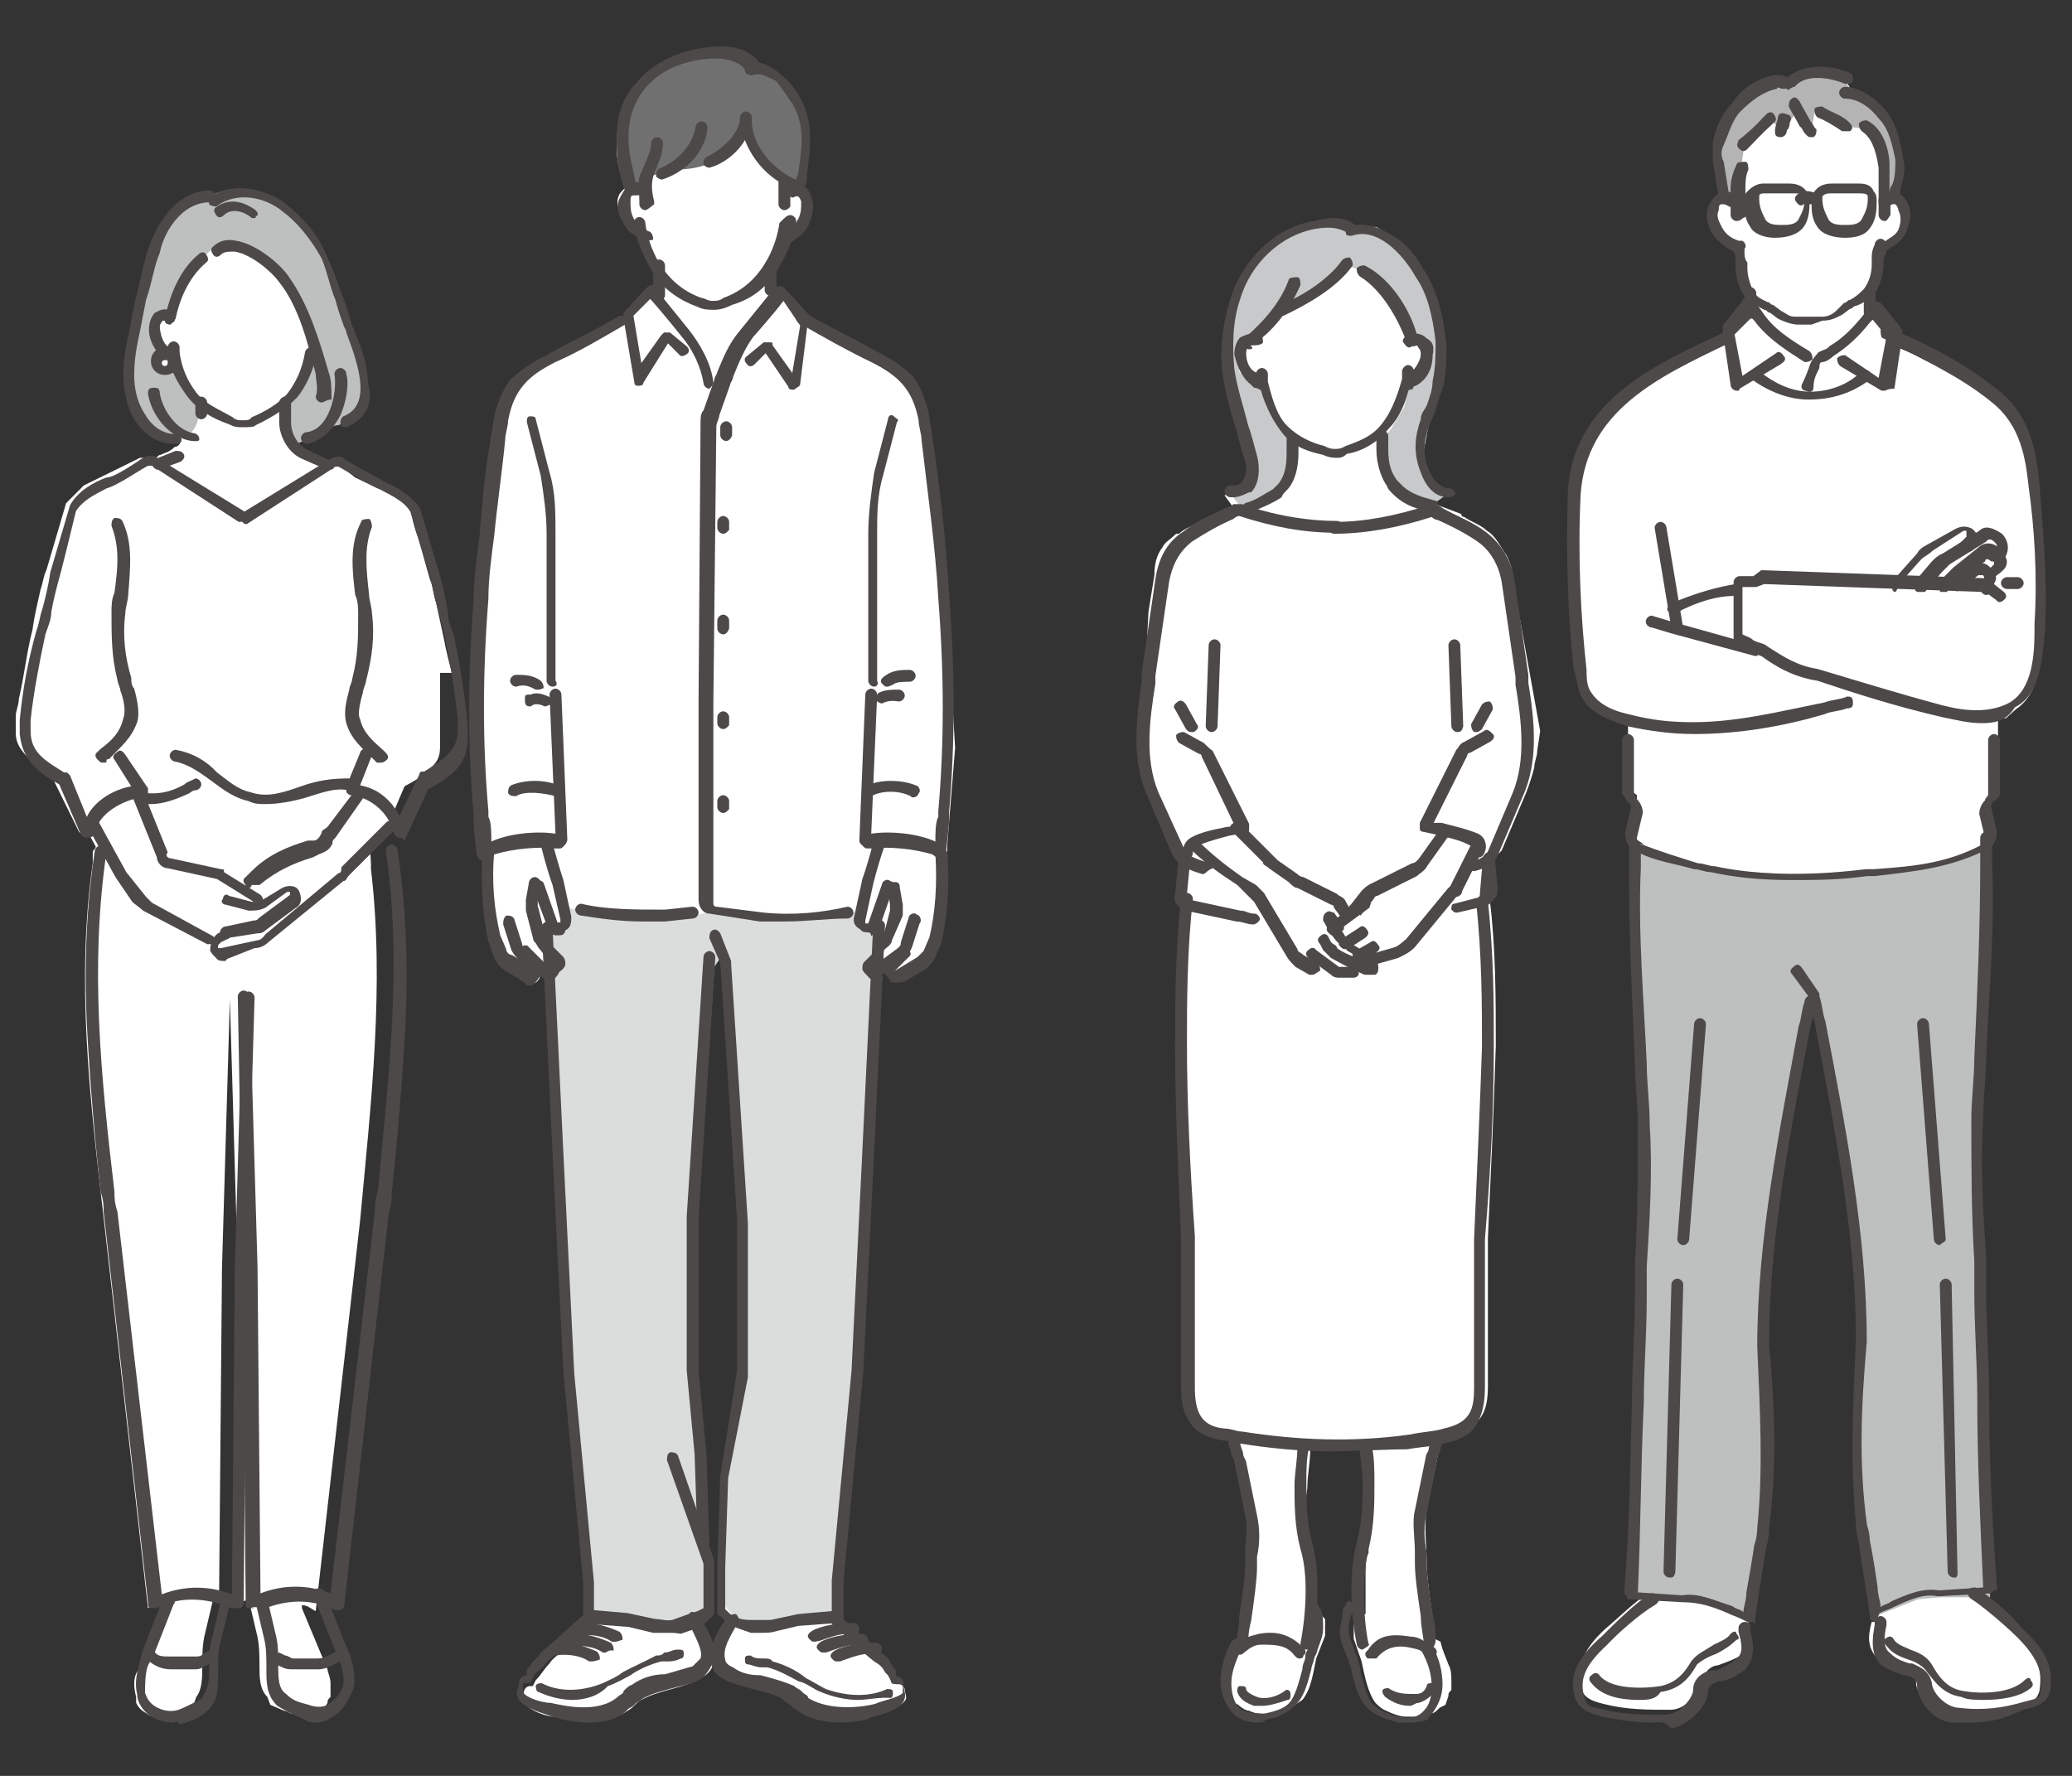 <?xml version="1.0" encoding="utf-8"?>
<!-- Generator: Adobe Illustrator 16.0.0, SVG Export Plug-In . SVG Version: 6.00 Build 0)  -->
<!DOCTYPE svg PUBLIC "-//W3C//DTD SVG 1.0//EN" "http://www.w3.org/TR/2001/REC-SVG-20010904/DTD/svg10.dtd">
<svg version="1.0" id="レイヤー_1" xmlns="http://www.w3.org/2000/svg" xmlns:xlink="http://www.w3.org/1999/xlink" x="0px"
	 y="0px" width="210px" height="180px" viewBox="0 0 210 180" enable-background="new 0 0 210 180" xml:space="preserve">
<rect x="0" y="0" width="210" height="180" fill="#333333" stroke="none"/>
<g>
	<path fill="#FFFFFF" d="M204.3,71.9C204.3,71.9,204.5,71.9,204.3,71.9L204.3,71.9c0.9-0.6,1.4-1.4,1.7-2c0.8-2,0.8-4.5,1.1-6.2
		c0.3-4.5,0-9.3-0.6-13.9c-0.3-2.3-0.6-4.2-1.7-6.2l0,0l0,0c-0.6-0.8-1.1-1.7-2-2.3l0,0l0,0l-0.3-0.3c-0.6-0.6-1.4-1.1-2.3-1.7l0,0
		l0,0c-1.7-1.1-3.4-2-5.1-2.8l0,0l0,0c-1.1-0.6-2.3-1.1-3.7-1.7c0-0.3-0.3-0.3-0.3-0.6l0,0v-1.1l0,0c-0.6-0.8-0.8-2-1.1-2.8
		c0-0.3-0.3-0.8-0.3-1.1c0.6-0.8,0.6-2,0.6-2.8c0-0.6,0-0.8,0.3-1.4l0,0v0.3h0.3c0.6-0.6,1.4-1.1,1.7-2c0.3-0.6,0.6-1.4,0.3-2
		c0-0.6-0.6-0.8-0.8-1.1l0.6-2.8l-0.6-2c0-0.6-0.3-0.8-0.3-1.4v-0.6l-0.3-0.3c-0.3-0.6-0.6-1.1-0.8-1.7c0-0.3-0.3-0.3-0.3-0.6l0,0
		l0,0c-0.8-0.8-1.7-1.4-2.8-1.7L187,8l0,0l0,0c-0.8-0.6-2.3-0.8-3.4-0.6h-0.3l0,0c-0.8,0-1.7,0.3-2,0.8l0,0C181.1,8,180.5,8,180.2,8
		c-0.6,0-0.8,0.3-1.4,0.6l0,0l0,0c-0.8,0.6-1.7,1.1-2.3,1.7c0,0,0,0,0,0.3l-0.8,0.6l-0.3,0.6c-0.6,0.8-0.8,1.7-1.1,2.8l-0.3,1.1
		l0.6,4.8c-0.3,0-0.6,0.6-0.8,1.1c-0.3,0.6,0,1.4,0.3,2c0.3,0.8,1.1,1.4,2,1.7h0.3c0,0,0,0,0.3,0.3l0,0c0,0.3,0,0.6,0,1.1
		c0,1.1,0.3,2.3,0.8,3.1l0,0c0,0.6-0.3,1.1-0.3,2l0,0l-2,2.5l0.3,0.8l-0.3-0.6c-0.8,0.6-2,0.8-2.8,1.4l0,0l0,0
		c-2.8,1.4-5.9,3.1-8.2,5.1l0,0l0,0c-0.8,0.6-1.4,1.4-2,2.3l0,0l0,0c-0.6,0.8-1.1,2-1.7,2.8l0,0l0,0c0,0.3-0.3,0.6-0.3,0.8l-0.6,2
		v7.1l0,0c0,4,0.3,7.9,0.6,11.6c0,0.6,0,0.8,0.3,1.4l0,0c0,0.3,0,0.6,0.3,0.8c0.3,0.6,0.8,1.1,1.4,1.7c0.8,0.6,2,1.1,2.8,1.4v5.4
		l0,0V79c0,0.3,0,0.6,0.3,0.8c0,0.3,0.3,0.6,0.6,0.8v0.3c0,0.3,0,0.3,0,0.6c0,0.8-0.3,2-0.6,2.5c0,0.6,0.3,0.8,0.6,1.1
		c0.3,0.3,0.6,0.3,0.8,0.6l0,0l0,0h0.3l-1.1-0.3c0,1.4,0,2.3,0,2.3c-0.3,8.2,0.3,16.1,0.8,24.3v6.2l-0.3,11.6l0,0c0,0.3,0,0.6,0,1.1
		c-0.3,7.9-0.3,15-0.6,22.3l-0.3,7.9h1.7v0.3c-1.4,0.8-3.4,2.8-4.5,3.7c-2.5,2.3-2.8,4-2.5,5.9c0.3,1.1,1.1,1.4,2.3,1.7
		c2.3,0.6,4.5,0.6,6.8,0.6c1.7,0,3.1-2,3.4-3.1c0-0.8,0.8-1.4,1.4-1.4c0.8-0.3,1.7-0.6,2.5-1.1c1.1-1.1,0.6-2.5,0.6-3.7h-0.3
		c0-0.3,0-0.3,0-0.6l0.3,0.3l0.6-4.2V159c0.3-2,0.8-4.2,0.8-4.5v-0.3l0,0c0.6-4.2,0.6-8.5,0.3-12.7l-0.3-7.1l0,0l0.3-4.2l0,0
		l0.6-5.9l0,0l0.3-2.3c0.6-5.1,1.7-10.5,2.5-15.6l0.8-3.7c0-0.6,0.3-1.4,0.3-2h0.6l2.3,11.6l0,0l1.7,10.8l0,0l0.8,8.5l0,0v4l0,0
		l-0.3,2.8c0,1.4-0.3,2.8-0.3,4.2l0,0l0,0c0,2.3,0,4.5,0,6.8l0,0l0,0c0,1.7,0.3,3.4,0.3,5.1c0,0.3,0.3,1.7,0.6,3.4v0.6l0.6,4.5
		c0,0.6,0,1.1,0,1.1l0,0l0,0l0.3-0.3c0,0.3,0,0.3,0,0.6h-0.3c-0.3,1.1-0.6,2.5,0.6,3.7c0.8,0.6,1.4,0.8,2.5,1.1
		c0.8,0.3,1.4,0.6,1.4,1.4c0,1.1,1.7,2.8,3.4,3.1c2.3,0,4.5,0,6.8-0.6c1.1-0.3,2-0.6,2.3-1.7c0.3-2,0-3.4-2.5-5.9
		c-0.8-0.8-2.5-2.3-3.7-3.4c0-0.3,0-0.6,0-0.8h1.4l-0.3-7.4l0,0l-0.3-12.4l0,0c0-3.1,0-6.2-0.3-9.6l0,0l0,0c0-0.3,0-0.6,0-0.8
		s0-0.6,0-1.1l-0.3-7.6l0,0v-7.1l0,0l0.3-7.9l0.6-7.9v-6.8l0,0c0-1.7,0-3.1,0-4.8c0,0,0-1.1,0-2.5l0,0l0,0l-1.1,0.8l-2,0.6
		c0.6-0.3,1.1-0.3,1.7-0.6l0,0l0,0c0.3-0.3,0.6-0.3,1.1-0.6c0.3,0,0.6-0.3,0.6-0.6l0,0c0-0.3,0-0.3,0-0.6s0-0.3,0-0.6l0,0l-0.3-1.1
		v-0.3v-0.3v-0.3l0.3-1.1c0-0.3,0.3-0.3,0.3-0.6s0-0.6,0.3-0.8v-0.8l0,0v-4l0,0l0,0l0,0v-1.7h0.8L204.3,71.9z"/>
	<polygon fill="#BEBFBF" points="165.2,161.9 171.4,162.1 172.9,162.1 177.1,163.8 177.7,159.6 178.5,153.9 178.5,150.3 
		178.8,141.2 178.5,134.1 178.8,129.9 179.4,124.2 180.5,114.6 182.2,106.4 183.3,100.8 183.9,100.8 186.2,112.3 187.8,122.8 
		188.4,131.3 188.7,135.3 188.1,142.3 188.1,149.1 188.7,154.2 189.3,158.5 190.1,163.8 194.4,162.1 196.6,161.9 201.7,161.9 
		201.4,154.2 201.1,141.8 200.9,132.1 200.6,122.5 200.6,115.5 200.9,107.5 201.4,99.6 201.4,92.8 201.1,85.5 200,86.3 195.2,87.7 
		191.8,88 186.2,88.6 180.8,88.6 176,88.3 171.4,87.5 165.8,85.8 165.8,93.1 166.4,108.4 166.6,118.9 166.4,130.5 166.4,143.7 	"/>
	<polygon fill="#FFFFFF" points="176.3,65.4 176,59.7 173.1,60.3 169.7,62 170,63.7 	"/>
	<polygon fill="#FFFFFF" points="192.1,59.2 201.7,59.7 201.7,59.2 202,58 202.6,57.2 202.6,56.1 202.6,55.2 202.3,54.1 201.4,54.1 
		200,54.6 198.9,54.1 198.3,54.1 194.6,56.1 	"/>
	<polygon fill="#B4B4B5" points="175.7,20.4 174.8,20.1 174,15.3 175.7,11.1 178.5,8.8 181.1,8.5 183.6,7.4 185.6,7.7 187,8 
		187.6,9.4 190.4,11.1 191.8,13.3 192.9,17.3 192.1,20.4 191,20.4 191,17 190.7,14.8 189.3,13.1 187,12.8 183.9,11.4 183.6,13.3 
		182.2,11.1 180.8,13.3 179.4,12.2 176.8,14.8 176.3,17.9 	"/>
	<path fill="#4C4948" d="M177.1,164.4L177.1,164.4l-0.6-0.3c-0.6-0.3-0.8-0.3-1.4-0.6c-1.4-0.6-2.8-1.1-4.5-1.1l0,0l-5.4-0.3
		c-0.3,0-0.3,0-0.3-0.3l-0.3-0.3c0.6-7.1,0.6-13,0.8-19.5c0-3.4,0.3-7.1,0.3-10.8c0-1.1,0-2,0-3.1c0.3-4.8,0.3-9.6,0.3-14.1
		c0-2-0.3-4.2-0.3-6.2c-0.3-6.5-0.6-13.3-0.6-19.8l0,0c0,0,0-0.3,0-0.8v-1.4c0-0.3,0.3-0.6,0.6-0.6c0.3,0,0.6,0.3,0.6,0.6V88
		c-0.3,6.5,0.3,13.3,0.6,19.8c0,2,0.3,4,0.3,6.2c0.3,4.8,0,9.6-0.3,14.4c0,1.1,0,2,0,3.1c0,3.7-0.3,7.4-0.3,10.7
		c-0.3,6.2-0.3,12.4-0.6,19.2l4.5,0.3c1.7-0.3,3.4,0.6,5.1,1.1c0.3,0.3,0.8,0.3,1.1,0.6l0,0c0-0.6,0.3-1.1,0.3-2
		c0.3-1.7,0.6-3.4,0.8-4.8c0.3-0.8,0.3-1.7,0.3-1.7c0.6-5.9,0.3-11.6,0-18.4l0,0c0-11,2.3-22.1,4.2-32.5c0.3-0.8,0.3-1.7,0.6-2.5
		c0-0.3,0.3-0.6,0.6-0.6s0.6,0.3,0.6,0.6c-0.3,0.8-0.3,1.7-0.6,2.5c-2,10.5-4.2,21.5-4.2,32.2c0.6,6.8,0.8,12.4,0,18.7
		c0,0.3,0,0.9-0.3,2c-0.3,2-1.1,6.5-1.1,7.4v0.3C177.7,164.4,177.4,164.4,177.1,164.4"/>
	<path fill="#4C4948" d="M167.5,174.6c-1.7,0-3.7-0.3-5.1-0.6l0,0c-1.1-0.3-2.3-0.6-2.8-2c-0.6-2.3,0.3-4,2.8-6.2l0,0
		c1.1-1.1,3.4-3.4,4.8-4.2c0.3-0.3,0.6,0,0.8,0.3c0.3,0.3,0,0.6-0.3,0.8c-1.4,0.8-3.7,2.8-4.8,4l0,0c-2.5,2.3-2.8,3.7-2.3,5.4
		c0.3,0.9,0.6,0.9,1.7,1.1l0,0c2,0.6,4.2,0.6,6.5,0.6c1.4,0,2.8-1.7,2.8-2.5c0-1.4,1.4-2,2-2h0.3c0.8-0.3,1.4-0.6,2-1.1
		c0.9-0.6,0.6-1.7,0.3-2.8V165c0-0.3,0.3-0.6,0.6-0.6c0.3,0,0.6,0,0.6,0.6v0.3c0.3,1.1,0.6,2.8-0.6,4c-0.9,0.6-1.4,0.9-2.3,1.1h-0.3
		c-0.8,0.3-1.1,0.6-1.1,1.1c0,1.4-2,3.4-3.7,3.7C168.6,174.3,168,174.6,167.5,174.6"/>
	<path fill="#4C4948" d="M166.1,172.3c-1.7,0-3.7-0.3-4.8-1.7c-0.3-0.3-0.3-0.6,0-0.8c0.3-0.3,0.6-0.3,0.8,0
		c1.1,1.4,4.2,1.4,6.2,1.1c1.4-0.3,2.3-1.1,3.1-2.5c0.6-0.8,1.4-1.1,2.3-1.7c0.6-0.3,1.4-0.6,1.7-1.1c0.3-0.3,0.6-0.3,0.6,0
		c0.3,0.3,0.3,0.6,0,0.6c-0.6,0.6-1.4,1.1-2,1.4c-0.8,0.3-1.4,0.6-2,1.1c-0.8,1.4-1.7,2.5-3.7,2.8
		C167.8,172.3,166.9,172.3,166.1,172.3"/>
	<path fill="#4C4948" d="M170.6,126.2L170.6,126.2c-0.3,0-0.6-0.3-0.6-0.6l1.7-21.8c0-0.3,0.3-0.6,0.6-0.6c0.3,0,0.6,0.3,0.6,0.6
		l-1.7,21.8C171.2,125.9,170.9,126.2,170.6,126.2"/>
	<path fill="#4C4948" d="M169.2,159.9L169.2,159.9c-0.3,0-0.6-0.3-0.6-0.6l0.8-29.1c0-0.3,0.3-0.6,0.6-0.6s0.6,0.3,0.6,0.6
		l-0.8,29.1C169.7,159.9,169.5,159.9,169.2,159.9"/>
	<path fill="#4C4948" d="M190.1,164.4c-0.3,0-0.6-0.3-0.6-0.3v-0.3c0-0.8-0.9-5.4-1.1-7.4c-0.3-1.1-0.3-1.7-0.3-2
		c-0.6-6.2-0.3-11.9,0-18.7c0-11-2.3-21.8-4.2-32.2c-0.3-0.8-0.3-1.7-0.6-2.5l-1.7-2.3c-0.3-0.3,0-0.6,0.3-0.8
		c0.3-0.3,0.6,0,0.8,0.3l1.7,2.5c0,0,0,0,0,0.3c0.3,0.8,0.3,1.7,0.6,2.5c2,10.5,4.2,21.5,4.2,32.5l0,0c-0.6,6.8-0.8,12.4,0,18.4
		c0,0.3,0.3,0.8,0.3,1.7c0.3,1.4,0.6,3.4,0.8,4.8c0,0.8,0.3,1.4,0.3,2l0,0c0.3-0.3,0.8-0.3,1.1-0.6c1.4-0.6,3.1-1.4,4.8-1.1l4.5-0.3
		c-0.3-6.8-0.6-12.7-0.6-19.2c0-3.4-0.3-7.1-0.3-10.8c0-1.1,0-2,0-3.1c-0.3-4.8-0.3-9.6-0.3-14.4c0-2,0.3-4.2,0.3-6.2
		c0.3-6.5,0.6-13,0.6-19.8l0,0c0,0,0-0.6,0-2.5c0-0.3,0.3-0.6,0.6-0.6c0.3,0,0.6,0.3,0.6,0.6c0,1.4,0,2.5,0,2.5l0,0
		c0.3,6.5-0.3,13.3-0.6,19.8c0,2-0.3,4-0.3,6.2c-0.3,4.8,0,9.6,0.3,14.1c0,0.8,0,2,0,3.1c0,3.7,0.3,7.4,0.3,10.8
		c0,6.5,0.3,12.7,0.8,19.5c0,0.3,0,0.3-0.3,0.3l-0.3,0.3l-5.4,0.3l0,0c-1.4-0.3-2.8,0.3-4.5,1.1c-0.6,0.3-0.8,0.3-1.4,0.6
		L190.1,164.4L190.1,164.4L190.1,164.4"/>
	<path fill="#4C4948" d="M199.7,174.6c-0.6,0-1.1,0-1.7,0c-2,0-3.7-2.3-3.7-3.7c0-0.6-0.3-0.8-1.1-1.1h-0.3
		c-0.8-0.3-1.7-0.6-2.3-1.1c-1.1-1.1-0.8-2.8-0.6-4v-0.3c0-0.3,0.3-0.6,0.6-0.6c0.3,0,0.6,0.3,0.6,0.6v0.3c-0.3,1.4-0.3,2.3,0.3,2.8
		c0.6,0.6,1.1,0.8,2,1.1h0.3c0.6,0.3,1.7,0.6,2,2c0,0.9,1.4,2.5,2.8,2.5c2.3,0.3,4.5,0,6.5-0.6l0,0c1.1-0.3,1.7-0.3,1.7-1.1
		c0.3-1.4,0-3.1-2.3-5.4l0,0c-1.1-1.1-3.4-3.1-4.8-4c-0.3-0.3-0.3-0.6-0.3-0.8c0.3-0.3,0.6-0.3,0.8-0.3c1.4,0.8,3.7,2.8,4.8,4.2l0,0
		c2.5,2.3,3.1,4,2.8,6.2c-0.3,1.4-1.4,1.7-2.8,2l0,0C203.1,174.3,201.4,174.6,199.7,174.6"/>
	<path fill="#4C4948" d="M201.1,172.3c-0.8,0-1.7,0-2.3-0.3c-2-0.3-2.8-1.7-3.7-2.8c-0.6-0.6-1.1-0.8-2-1.1c-0.8-0.3-1.4-0.6-2-1.4
		c-0.3-0.3-0.3-0.6,0-0.6c0.3-0.3,0.6-0.3,0.8,0c0.3,0.6,1.1,0.8,1.7,1.1c0.8,0.3,1.7,0.6,2.3,1.7c0.8,1.4,1.7,2.3,3.1,2.5
		c1.7,0.3,4.8,0.3,6.2-1.1c0.3-0.3,0.6-0.3,0.6,0c0.3,0.3,0.3,0.6,0,0.8C204.8,172,202.8,172.3,201.1,172.3"/>
	<path fill="#4C4948" d="M196.6,126.2c-0.3,0-0.6-0.3-0.6-0.6l-1.7-21.8c0-0.3,0.3-0.6,0.6-0.6c0.3,0,0.6,0.3,0.6,0.6l1.7,21.8
		C197.2,125.9,196.9,125.9,196.6,126.2L196.6,126.2"/>
	<path fill="#4C4948" d="M198,159.9c-0.3,0-0.6-0.3-0.6-0.6l-0.8-29.1c0-0.3,0.3-0.6,0.6-0.6c0.3,0,0.6,0.3,0.6,0.6l0.6,29.4
		C198.3,159.9,198.3,159.9,198,159.9L198,159.9"/>
	<path fill="#4C4948" d="M181.6,89.2c-3.4,0-5.9-0.3-8.2-0.8c-0.6,0-1.1-0.3-1.7-0.3c-2-0.6-4.2-0.8-6.2-2c-0.6-0.3-0.8-1.1-0.8-1.7
		l0.6-2.5c0-0.3,0-0.3-0.3-0.6s-0.3-0.6-0.6-0.8c0-0.3,0-0.3,0-0.6v-0.3l0,0v-1.1V75c0-0.3,0.3-0.6,0.6-0.6l0,0
		c0.3,0,0.6,0.3,0.6,0.6v3.4v1.1v0.3c0,0.3,0,0.3,0,0.6c0,0.3,0.3,0.3,0.3,0.6c0.3,0.3,0.6,0.8,0.6,1.4l-0.6,2.5
		c0,0.3,0,0.3,0.3,0.6c2,0.8,4,1.4,5.9,2c0.6,0,1.1,0.3,1.7,0.3c3.7,0.8,8.8,1.1,15.3,0.3c0.3,0,0.6,0,0.8,0c4.2-0.3,7.4-0.6,11-2.5
		c0.3,0,0.3-0.3,0.3-0.6l-0.6-2.5c0-0.6,0.3-1.1,0.6-1.4c0-0.3,0.3-0.3,0.3-0.6c0-0.3,0-0.3,0-0.6v-0.3v-1.1V75
		c0-0.3,0.3-0.6,0.6-0.6s0.6,0.3,0.6,0.6v3.4v1.1l0,0v0.3c0,0.3,0,0.3,0,0.6c0,0.3-0.3,0.6-0.6,0.8s-0.3,0.6-0.3,0.6l0.6,2.5
		c0,0.6-0.3,1.4-0.8,1.7c-4,2-7.4,2.3-11.6,2.8c-0.3,0-0.6,0-0.8,0C186.4,89.2,183.9,89.2,181.6,89.2"/>
	<path fill="#4C4948" d="M204.5,59.7h-1.1c-0.3,0-0.6-0.3-0.6-0.6s0.3-0.6,0.6-0.6h1.1c0.3,0,0.6,0.3,0.6,0.6S204.8,59.7,204.5,59.7
		"/>
	<path fill="#4C4948" d="M200.9,73.3c-1.4,0-2.5-0.3-4-0.6c-4.8-1.1-9.1-2.5-12.7-3.7c-2-0.3-3.7-1.1-5.4-2.3
		c-0.3-0.3-0.8-0.3-1.1-0.6c-0.6-0.3-1.1-0.3-1.7-0.8c-0.3,0-0.3-0.3-0.3-0.6v-5.7c0-0.3,0.3-0.6,0.6-0.6h1.4l0.8-0.6h0.3l22.1,0.8
		c0.3,0,0.6,0,0.8,0.3l1.4,1.1c0.3,0.3,0.3,0.6,0,0.8c-0.3,0.3-0.6,0.3-0.8,0l-1.1-0.8h-0.3l-22.1-0.8l-0.8,0.3c0,0,0,0-0.3,0h-1.1
		v4.8c0.6,0.3,0.8,0.3,1.1,0.6c0.6,0.3,1.1,0.3,1.4,0.6c1.7,1.1,3.1,2,5.1,2.3l0,0c3.7,1.1,8.2,2.5,12.7,3.7
		c2.3,0.6,4.8,0.8,6.8-0.3c2.3-1.4,2.5-4.8,2.5-7.4c0-0.3,0-0.3,0-0.6c0.3-4.8,0-9.6-0.6-13.9c-0.3-2.8-0.8-6.2-3.7-8.5
		c-3.4-2.8-7.4-4.5-11-6.5c-0.3,0-0.3-0.6-0.3-0.8c0-0.3,0.6-0.3,0.8-0.3c4,1.7,7.9,3.7,11.3,6.5c3.1,2.5,3.7,6.2,4,9.3
		c0.3,4.2,0.8,9.1,0.6,13.9c0,0.3,0,0.3,0,0.6c-0.3,2.8-0.3,6.8-3.1,8.2C203.4,73,202.3,73.3,200.9,73.3"/>
	<path fill="#4C4948" d="M169.7,62.3c-0.3,0-0.3,0-0.6-0.3c-0.3-0.3,0-0.6,0.3-0.8l0.6-0.3c2-0.8,4-1.4,5.9-1.7
		c0.3,0,0.6,0.3,0.6,0.6s-0.3,0.6-0.6,0.6c-2,0-3.7,0.6-5.4,1.4L169.7,62.3C170,62.3,169.7,62.3,169.7,62.3"/>
	<path fill="#4C4948" d="M171.7,74.4c-2.3,0-4.5-0.3-6.8-0.8c-2.5-0.8-4.2-1.7-4.8-3.4c-0.3-0.8-0.3-1.7-0.6-2.3
		c-0.6-5.4-0.8-11.6-0.6-18.1c0.6-9.1,8.5-12.7,15.8-16.1c0.3,0,0.6,0,0.8,0.3c0,0.3,0,0.6-0.3,0.8c-7.1,3.4-14.4,6.8-15,15.3
		c-0.3,6.2,0,12.4,0.6,17.8c0,0.6,0,1.4,0.3,2c0.6,1.1,1.7,2,4,2.5c2.3,0.6,4.2,0.8,6.5,0.8c4.5,0,8.8-1.1,13.3-2
		c0.8-0.3,1.7-0.3,2.3-0.6c0.3,0,0.6,0,0.6,0.6c0,0.3,0,0.6-0.6,0.6c-0.8,0.3-1.7,0.3-2.3,0.6C180.8,73.6,176.3,74.4,171.7,74.4"/>
	<path fill="#4C4948" d="M177.9,66.5L177.9,66.5l-8.5-2.3l-2-0.6c-0.3,0-0.6-0.3-0.6-0.6s0.3-0.6,0.6-0.6l2,0.6l0,0l8.2,2.3
		c0.3,0,0.6,0.3,0.3,0.6C178.5,66.2,178.2,66.5,177.9,66.5"/>
	<path fill="#4C4948" d="M170,64.3c-0.3,0-0.6-0.3-0.6-0.6l-1.7-10.2c0-0.3,0.3-0.6,0.6-0.6c0.3,0,0.6,0.3,0.6,0.6l1.7,10.2
		C170.6,64,170.6,64.3,170,64.3L170,64.3"/>
	<path fill="#4C4948" d="M201.4,60.3c-0.3,0-0.3,0-0.6-0.3s-0.3-0.6,0-0.8l0.3-0.3v-0.3v-0.3c0,0-0.3,0-0.6,0l-1.7,1.4
		c-0.3,0.3-0.6,0.3-0.8,0c-0.3-0.3-0.3-0.6,0-0.8l1.7-1.4c0.6-0.6,1.4-0.6,2,0c0.3,0.3,0.6,0.6,0.6,1.1c0,0.3-0.3,0.8-0.6,1.1
		l-0.3,0.3C201.7,60.3,201.4,60.3,201.4,60.3"/>
	<path fill="#4C4948" d="M196.9,60c-0.3,0-0.3,0-0.3-0.3c-0.3-0.3-0.3-0.6,0-0.8l1.4-1.4l0,0l2.5-2c0.6-0.6,1.7-0.6,2.3,0.3
		c0.3,0.3,0.6,0.8,0.6,1.1c0,0.6-0.3,0.8-0.6,1.1l-0.8,0.6c-0.3,0.3-0.6,0.3-0.8,0c-0.3-0.3-0.3-0.6,0-0.8l0.6-0.3l0.3-0.3
		c0-0.3,0-0.3-0.3-0.3c-0.3-0.3-0.6-0.3-0.6,0l-2.5,1.7l-1.4,1.4H196.9"/>
	<path fill="#4C4948" d="M194.4,60c0,0-0.3,0-0.3-0.3c-0.3-0.3-0.3-0.6,0-0.8l1.7-2c0.3-0.3,0.6-0.6,1.1-0.8l3.7-2.3
		c0.6-0.6,1.4-0.3,2.3,0.3c0.3,0.3,0.6,0.8,0.6,1.4c0,0.6-0.3,1.1-0.6,1.4c-0.3,0.3-0.6,0.3-0.8,0s-0.3-0.6,0-0.8l0,0
		c0.3,0,0.3-0.3,0.3-0.6s0-0.3-0.3-0.6c-0.3-0.3-0.6-0.3-0.8,0l-3.7,2.3c-0.3,0.3-0.6,0.6-0.8,0.8l-1.7,2
		C194.6,60,194.4,60,194.4,60"/>
	<path fill="#4C4948" d="M192.1,60c0,0-0.3,0-0.3-0.3c-0.3-0.3-0.3-0.6,0-0.8l2.5-2.8c0.3-0.6,0.9-0.8,1.4-1.1l2.5-1.4
		c0.6-0.3,1.1-0.3,1.7,0c0.3,0.3,0.6,0.6,0.6,1.1c0,0.6-0.3,0.8-0.6,1.1l-0.6,0.3c-0.3,0.3-0.6,0-0.9-0.3c-0.3-0.3,0-0.6,0.3-0.8
		l0.6-0.6v-0.3c0,0,0,0,0-0.3h-0.3l-3.1,2c-0.3,0.3-0.8,0.6-1.1,0.8l-2.5,2.8C192.4,59.7,192.1,60,192.1,60"/>
	<path fill="#4C4948" d="M176,39.6L176,39.6c-0.3,0-0.6-0.3-0.6-0.6l-0.8-5.4c0-0.3,0-0.3,0-0.6l2-2.5c0-0.3,0.3-0.3,0.6-0.3
		s0.3,0,0.6,0.3l0.8,1.1c1.1,1.7,2.8,2.8,4.8,4c0.3,0.3,0.3,0.6,0.3,0.8c-0.3,0.3-0.6,0.3-0.8,0.3c-1.7-1.1-3.7-2.3-5.1-4.2
		l-0.3-0.3l-1.7,1.7l0.8,4.2l3.4-2.3c0.3-0.3,0.6,0,0.8,0.3c0.3,0.3,0,0.6-0.3,0.8l-4.2,2.5C176.3,39.6,176.3,39.6,176,39.6"/>
	<path fill="#4C4948" d="M191,39.6h-0.3l-4.2-2.5c-0.3-0.3-0.3-0.6-0.3-0.8c0.3-0.3,0.6-0.3,0.8-0.3l3.4,2.3l0.8-4.2l-1.4-1.7
		l-0.3,0.3c-1.1,1.4-2.3,2.5-3.7,3.4c-0.3,0.3-0.8,0.6-1.1,0.6c-0.3,0-0.3,0.3-0.3,0.6c-0.3,0.6-0.6,1.1-0.6,2
		c0,0.3-0.3,0.6-0.8,0.3c-0.3,0-0.6-0.3-0.3-0.8c0.3-0.6,0.6-1.4,0.8-2c0.3-0.6,0.6-0.8,0.8-1.1c0.6-0.3,0.9-0.3,1.1-0.6
		c1.4-0.8,2.5-2,3.4-3.1l0.8-1.1c0-0.3,0.3-0.3,0.6-0.3c0.3,0,0.3,0,0.6,0.3l2,2.5c0,0,0,0.3,0,0.6l-0.8,5.4
		C191.2,39.4,191.2,39.6,191,39.6L191,39.6"/>
	<path fill="#4C4948" d="M183.3,40.5c-2,0-4-0.8-5.7-2c-0.3-0.3-0.3-0.6,0-0.8c0.3-0.3,0.6-0.3,0.8,0c1.4,1.1,3.1,2,5.1,2
		c1.7,0,3.7-0.6,5.1-2c0.3-0.3,0.6-0.3,0.9,0c0.3,0.3,0.3,0.6,0,0.8C187.6,39.9,185.6,40.5,183.3,40.5"/>
	<path fill="#4C4948" d="M189.5,32.3c-0.3,0-0.6-0.3-0.6-0.6v-2c0-0.3,0.3-0.6,0.6-0.6l0,0c0.3,0,0.6,0.3,0.6,0.6v2
		C190.1,32,189.8,32.3,189.5,32.3L189.5,32.3z"/>
	<path fill="#4C4948" d="M177.4,32.3L177.4,32.3c-0.3,0-0.6-0.3-0.6-0.6v-2c0-0.3,0.3-0.6,0.6-0.6l0,0c0.3,0,0.6,0.3,0.6,0.6v2
		C177.9,32,177.9,32.3,177.4,32.3"/>
	<path fill="#4C4948" d="M183.6,32.9C183.3,32.9,183.3,32.9,183.6,32.9h-1.4c-0.6,0-1.4-0.3-2-0.6l-0.8-0.6c-0.3,0-0.3-0.3-0.6-0.3
		c-0.6-0.3-1.4-0.8-2-1.4c-0.6-0.8-0.9-2-0.9-2.8c0-0.3,0-0.3,0-0.6c0-0.6,0-0.8-0.3-1.4c0-0.3,0.3-0.6,0.6-0.6
		c0.3,0,0.6,0.3,0.6,0.6c0,0.6,0,1.1,0.3,1.4c0,0.3,0,0.3,0,0.6c0,0.8,0.3,1.7,0.6,2.3c0.3,0.6,0.8,0.8,1.4,1.1
		c0.3,0,0.3,0.3,0.6,0.3l0.8,0.6c0.6,0.3,0.8,0.6,1.4,0.6h1.4l0,0l0,0h1.4c0.6,0,1.1-0.3,1.4-0.6l0.8-0.8c0.3,0,0.3-0.3,0.6-0.3
		c0.6-0.3,1.1-0.8,1.4-1.1c0.6-0.8,0.8-1.7,0.8-2.5c0-0.3,0-0.3,0-0.6s0-0.8,0.3-1.4c0-0.3,0.3-0.6,0.6-0.6c0.3,0,0.6,0.3,0.6,0.6
		c0,0.6,0,0.8-0.3,1.4c0,0.3,0,0.3,0,0.6c0,0.8-0.3,2-0.8,2.8c-0.6,0.6-1.1,1.1-2,1.4c-0.3,0-0.3,0.3-0.6,0.3l-0.8,0.6
		c-0.6,0.3-1.1,0.6-2,0.6L183.6,32.9L183.6,32.9"/>
	<path fill="#4C4948" d="M191,22.4C191,22.4,190.7,22.4,191,22.4c-0.3,0-0.6-0.3-0.6-0.6c0,0,0-0.6,0-0.8c0-0.3,0-0.6,0-0.8
		s0.3-0.6,0.6-0.6c0.3,0,0.6,0.3,0.6,0.6c0,0,0,0.6,0,0.8c0,0.3,0,0.6,0,0.8C191.2,22.4,191.2,22.4,191,22.4"/>
	<path fill="#4C4948" d="M176.3,25.8L176.3,25.8l-0.6-0.3l0,0c-1.1-0.6-1.7-1.1-2.3-2c-0.3-0.8-0.6-1.7-0.3-2.5
		c0.3-0.6,0.6-1.1,1.1-1.4c0.6-0.3,0.8-0.3,1.4,0l0.3,0.3c0.3,0,0.3,0.6,0.3,0.8s-0.6,0.3-0.8,0.3l-0.6-0.3l0,0c-0.3,0-0.3,0-0.3,0
		c-0.3,0-0.3,0.3-0.3,0.6c-0.3,0.6,0,1.1,0.3,1.7c0.3,0.6,0.8,1.1,1.7,1.4h0.3c0.3,0,0.6,0.6,0.3,0.8
		C176.8,25.5,176.5,25.8,176.3,25.8"/>
	<path fill="#4C4948" d="M190.7,25.8c-0.3,0-0.6-0.3-0.6-0.3c0-0.3,0-0.6,0.3-0.8h0.3c0.8-0.6,1.4-0.8,1.7-1.4c0.3-0.8,0.3-1.4,0-2
		c0-0.3-0.3-0.6-0.3-0.6h-0.3l0,0l-0.6,0.3c-0.3,0-0.6,0-0.8-0.3c0-0.3,0-0.6,0.3-0.8l0.3-0.3c0.6-0.3,0.8-0.3,1.4,0
		c0.6,0.3,0.8,0.6,1.1,1.4c0.3,0.8,0,1.7-0.3,2.5c-0.3,0.8-1.1,1.4-2.3,2l0,0L190.7,25.8L190.7,25.8"/>
	<path fill="#4C4948" d="M179.9,24.1c-1.4,0-2.3-0.6-2.5-1.1c-0.6-0.8-0.6-1.7-0.6-2.5c0-0.6,0-0.8,0.3-1.1c0.6-0.6,1.1-0.8,1.7-0.8
		c0.9,0,1.4,0,2.3,0l0,0c0.6,0,1.4,0,2,0.8c0.3,0.3,0.3,0.6,0.3,1.1s0,1.7-0.6,2.5C182.2,23.8,181.1,24.1,179.9,24.1L179.9,24.1
		L179.9,24.1 M180.2,19.6c-0.3,0-0.8,0-1.1,0c-0.6,0-0.8,0-0.8,0.3v0.3c0,0.8,0.3,1.4,0.6,2c0.3,0.6,1.1,0.6,1.7,0.6l0,0l0,0
		c0.6,0,1.4,0,1.7-0.6s0.6-1.1,0.6-2c0-0.3,0-0.3,0-0.3c-0.3-0.3-0.6-0.3-1.1-0.3l0,0C180.5,19.6,180.2,19.6,180.2,19.6"/>
	<path fill="#4C4948" d="M187,24.1L187,24.1L187,24.1c-1.1,0-2.3-0.3-2.8-1.1c-0.6-0.8-0.6-1.7-0.6-2.5c0-0.6,0-0.8,0.3-1.1
		c0.6-0.8,1.4-0.8,2-0.8l0,0c0.6,0,1.4,0,2.3,0c0.6,0,1.4,0,1.7,0.8c0.3,0.3,0.3,0.6,0.3,1.1s0,1.7-0.6,2.5
		C189.3,23.5,188.7,24.1,187,24.1 M186.7,19.6c-0.3,0-0.6,0-0.9,0l0,0c-0.6,0-0.8,0-1.1,0.3v0.3c0,0.8,0.3,1.4,0.6,2
		c0.3,0.6,1.1,0.6,1.7,0.6l0,0l0,0c0.6,0,1.4,0,1.7-0.6c0.3-0.6,0.6-1.1,0.6-2c0-0.3,0-0.3,0-0.3c0-0.3-0.6-0.3-0.8-0.3
		C187.6,19.6,187.3,19.6,186.7,19.6"/>
	<path fill="#4C4948" d="M184.2,21L184.2,21l-0.6-0.3c-0.3,0-0.6,0-0.8,0l0,0c-0.3,0.3-0.6,0-0.8-0.3s0-0.6,0.3-0.8l0,0
		c0.6-0.3,1.1-0.3,1.7,0h0.3c0.3,0,0.3,0.6,0.3,0.8C184.7,20.7,184.5,21,184.2,21"/>
	<path fill="#4C4948" d="M183.6,13.9c-0.3,0-0.3,0-0.6-0.3s-0.3-0.6-0.6-0.8c-0.3-0.6-0.8-1.4-1.1-2c0-0.3,0-0.6,0.3-0.8
		c0.3-0.3,0.6,0,0.8,0.3c0.3,0.6,0.8,1.4,1.1,2c0.3,0.3,0.3,0.6,0.6,0.8c0,0.3,0,0.6-0.3,0.8C183.9,13.9,183.9,13.9,183.6,13.9"/>
	<path fill="#4C4948" d="M187,13.3h-0.3c-0.9-0.6-1.7-1.1-2.5-1.4l0,0c-0.3-0.3-0.3-0.6-0.3-0.8c0-0.3,0.6-0.3,0.8-0.3l0,0
		c0.8,0.6,2,0.8,2.8,1.7c0.3,0.3,0.3,0.6,0,0.8C187.3,13.3,187,13.3,187,13.3"/>
	<path fill="#4C4948" d="M191,21L191,21c-0.3,0-0.6-0.3-0.6-0.6c0-1.1,0-2.3,0-3.4c-0.3-2-0.8-3.1-1.7-3.7c-0.3-0.3-0.3-0.6-0.3-0.8
		c0.3-0.3,0.6-0.3,0.8-0.3c1.7,0.8,2.3,3.1,2.3,4.5c0,1.1,0,2.3,0,3.4C191.5,20.7,191.2,21,191,21"/>
	<path fill="#4C4948" d="M180.5,13.9L180.5,13.9c-0.6,0-0.6-0.3-0.6-0.6c0-0.6,0.3-1.1,0.3-1.4s0.3-0.6,0.9-0.3
		c0.3,0,0.6,0.3,0.3,0.8c0,0,0,0.6-0.3,0.8C181.1,13.6,180.8,13.9,180.5,13.9"/>
	<path fill="#4C4948" d="M176.8,15.3c-0.3,0-0.3,0-0.6-0.3c-0.3-0.3,0-0.6,0-0.8c0.8-0.6,1.7-1.4,2.5-2.3l0.3-0.3
		c0.3-0.3,0.6-0.3,0.8,0s0.3,0.6,0,0.8l-0.3,0.3c-0.9,0.8-1.7,1.7-2.5,2.5C176.8,15.3,176.8,15.3,176.8,15.3"/>
	<path fill="#4C4948" d="M176,22.4c-0.3,0-0.6-0.3-0.6-0.6c0-1.1,0-2,0-2.8s0.3-1.7,0.6-2.3c0-0.3,0.6-0.3,0.9-0.3
		c0.3,0,0.3,0.6,0.3,0.8c-0.3,0.6-0.3,1.4-0.3,2c0,0.8,0,1.7,0,2.8C176.5,22.1,176.5,22.4,176,22.4C176.3,22.4,176,22.4,176,22.4"/>
	<path fill="#4C4948" d="M174.8,20.7c-0.3,0-0.6-0.3-0.6-0.6l-0.6-3.7c0-0.6,0-1.4,0-2c0.3-1.4,0.8-2.8,2-4c1.1-1.7,2.8-2.5,4.2-2.8
		c0.6,0,1.1,0,1.4,0.3c0.3,0.3,0.3,0.6,0.3,0.8c-0.3,0.3-0.6,0.3-0.8,0.3c-0.3,0-0.6-0.3-0.6,0c-1.4,0.3-2.5,1.1-3.7,2.3
		c-0.8,0.8-1.1,2-1.7,3.4c-0.3,0.6-0.3,1.1,0,1.7l0.6,3.7C175.4,20.4,175.4,20.7,174.8,20.7L174.8,20.7"/>
	<path fill="#4C4948" d="M181.3,9.1c0,0-0.3,0-0.3-0.3c-0.3-0.3-0.3-0.6,0-0.8c1.7-1.7,4.8-1.4,6.5-0.6c0.3,0,0.3,0.6,0.3,0.8
		c0,0.3-0.6,0.3-0.8,0.3c-1.4-0.6-4-1.1-5.1,0.3C181.6,8.8,181.3,9.1,181.3,9.1"/>
	<path fill="#4C4948" d="M192.1,20.4L192.1,20.4c-0.3,0-0.6-0.3-0.6-0.6c0-0.3,0-0.8,0.3-1.1c0.3-0.8,0.3-1.7,0.3-2.5l0,0
		c-0.3-1.4-0.6-3.1-1.7-4.2c-1.1-1.4-2.3-2-3.4-2c-0.3,0-0.6-0.3-0.6-0.6s0.3-0.6,0.6-0.6c1.4,0,3.1,1.1,4.2,2.5
		c1.1,1.4,1.4,3.1,1.7,4.8l0,0c0.3,1.1,0,2-0.3,3.1c0,0,0,0.3,0,0.8C192.7,20.4,192.4,20.4,192.1,20.4"/>
	<path fill="#FFFFFF" d="M153.3,58.6v-0.3c0-0.6-0.3-1.4-0.6-2l0,0c-0.6-0.8-1.1-2-2-2.5c-0.6-0.6-1.4-0.8-2.3-1.4l0,0l0,0
		c0,0-0.3,0-0.3-0.3l-3.7-1.4l2.8-0.6l-2-1.1l-1.1-2.3l0.6-3.1l0.6-2.5l0.8-2.8v-3.7l-0.6-3.1l-0.8-2.8l-1.7-2.5l-2-2l-1.7-1.1h-0.8
		c-0.6,0-0.8,0-1.4,0h-0.3h-0.6c-0.3-0.3-0.8-0.3-1.1-0.3h-0.3h-0.3c-0.6,0-1.4,0-1.7,0c-1.7,0.3-3.1,0.8-4.2,2l-0.3,0.3l-0.3,0.3
		c-1.4,1.4-2.5,3.1-3.1,4.8c-0.8,2.3-0.8,4.8-0.8,7.4c0.3,2.8,1.4,5.4,2.3,8.2l0,0v0.3c0,0,0,0,0-0.3v2.5c0,0,0,0.8-0.6,1.1
		c-0.6,0.6-1.7,0.8-1.7,0.8l0.8,1.1l-1.4,0.6c-0.6,0.3-1.1,0.6-1.7,0.8l0,0l0,0c-0.8,0.6-1.7,0.8-2.3,1.4c0,0,0,0-0.3,0
		c-0.6,0.6-1.1,0.8-1.4,1.4c-0.6,0.8-0.8,1.7-0.8,2.8l-0.6,3.7l0,0l-0.3,5.9c-0.3,2.3-0.8,5.1-0.6,7.6v0.8l0.3,0.8
		c0,0.6,0.3,1.1,0.3,1.7l0,0c0,0.6,0.3,0.8,0.6,1.4l2.5,5.9c0.3,0.3,0.3,0.6,0.6,0.8l-0.3,3.7l0.3,0.3c0,0.3,0.3,0.3,0.3,0.3l0,0
		c-0.6,4.8-0.6,9.9-0.6,15c0,6.5,0.3,13,0.8,19.5v14.7c0,2.5,0.6,4.5,3.7,4.8c0.3,0,0.8,0,1.1,0.3l0,0c0.3,0.8,0.3,1.4,0.6,2
		c0.3,1.7,0.8,3.7,1.1,5.4c0.3,1.7,0,3.7,0,5.4s-0.6,5.4-0.8,7.6l0,0l-0.6,0.3c-0.3,0.6-0.6,1.4-0.8,2.3l0,0l0,0
		c-0.3,0.6-0.3,1.1-0.3,1.7v0.3v0.3v0.3c0,0.3,0,0.3,0.3,0.6l0.3,0.8l0.6,0.3c0.3,0.3,0.8,0.6,1.1,0.6l0,0l0,0
		c0.6,0.3,1.1,0.3,1.7,0.3h0.3h0.3c0.6,0,1.4-0.3,2-0.6l0,0l0,0c0.3-0.3,0.8-0.6,1.1-0.8c0.9-1.1,1.1-2.8,1.4-4.2l0.9-2.3v-1.7
		l-0.3-0.3c0-0.3-0.3-0.6-0.3-0.8h-0.3l0,0v0.3h-0.3c0.3-2.3,0-4.5-0.3-6.2v-0.6c-0.6-2-0.6-3.7-0.3-5.7c0-1.4,0.3-2.5,0.3-4l0,0
		c2,0,4,0,5.9,0l0,0c0.3,1.4,0.3,2.5,0.3,4c0,2,0,3.7-0.3,5.7l0,0l0,0l0,0c0,0,0,0,0,0.3c0,0,0,0,0,0.3v0.3c-0.3,0.6-0.3,1.4-0.3,2
		c0,1.4,0,2.8,0,4.2h-0.3v-0.3l0,0h-0.3c0,0.3-0.3,0.6-0.3,0.8l-0.3,0.3v1.7l0.8,2.3c0.3,1.4,0.6,3.1,1.4,4.2
		c0.3,0.3,0.6,0.6,1.1,0.8l0,0l0,0c0.6,0.3,1.4,0.6,2,0.6h0.3h0.3c0.6,0,1.1,0,1.7-0.3l0,0l0,0c0.6,0,0.8-0.3,1.1-0.6l0.6-0.3
		l0.3-0.9c0-0.3,0-0.3,0.3-0.6v-0.3v-0.3v-0.3c0-0.6,0-1.1-0.3-1.7l0,0l0,0c-0.3-0.8-0.6-1.4-0.8-2.3l-0.6-0.3c0-0.3,0-0.3,0-0.6
		v-0.3c-0.3-2-0.8-5.1-0.8-6.8c0-1.7-0.3-3.7,0-5.4c0.3-1.7,0.8-3.7,1.1-5.4c0.3-0.8,0.3-1.4,0.6-2v-0.3c0.3,0,0.6,0,0.8,0
		c3.1-0.6,3.7-2.3,3.7-4.8v-15c0.3-6.5,0.6-13,0.8-19.5c0-4.8,0-9.9-0.6-14.7l0,0c0.6-0.3,0.8-0.6,0.6-1.1l-0.3-2.8l0,0l0.3-0.6
		c0.3-0.3,0.3-0.3,0.6-0.6l2.5-5.9c0.3-0.8,0.6-1.7,0.8-2.5c0-0.6,0.3-1.1,0.3-1.7l0.3-2L153.3,58.6z"/>
	<polygon fill="#C8C9CA" points="124.5,49.8 125.6,51.2 126.7,51.5 129.9,49.5 130.7,48.1 130.7,47 131,44.5 129.6,43 128.4,41.3 
		127.9,39.1 126.7,38.5 125.6,37.7 125.6,36 126.2,34.8 127.3,34.6 129.3,32.3 130.4,30.9 131.3,30.9 133.3,29.7 135.2,28.1 
		136.4,26.9 138.3,27.5 140.9,29.5 142.3,31.7 143.4,34.6 144.6,34.6 145.1,35.4 145.1,36.8 144.3,38.2 142.9,38.8 142.3,41.3 
		140.9,43.6 140,44.5 140,47.9 141.5,50.1 143.7,51 145.1,51.2 147.1,49.8 145.4,49 144.3,46.7 144.3,44.5 145.1,40.8 146,38 
		146,34.3 145.7,31.2 144.6,28.6 142.9,25.8 141.2,24.1 139.5,23 136.9,23 135.2,22.7 133,23 131,23.5 128.4,24.9 126.5,27.2 
		125.3,30 124.5,33.1 124.5,37.4 125.3,40.8 126.5,45.3 127,47.3 126.7,48.7 125.9,49.5 	"/>
	<path fill="#4C4948" d="M125.9,167.2L125.9,167.2c-0.3,0-0.6-0.3-0.6-0.6c0-0.6,0.3-1.7,0.3-2.8c0.3-2,0.6-4,0.6-5.1
		c0-0.3,0-0.8,0-1.1c0-1.4,0.3-2.8,0-4l-1.1-5.4c0-0.3-0.3-0.6-0.3-0.8c0-0.3-0.3-0.9-0.3-1.1s0-0.6,0.6-0.6c0.3,0,0.6,0,0.6,0.6
		c0,0.3,0.3,0.8,0.3,1.1c0,0.3,0.3,0.6,0.3,0.8l1.1,5.4c0.3,1.4,0.3,2.8,0,4.2c0,0.6,0,0.8,0,1.1c0,1.1-0.3,3.4-0.6,5.4
		c-0.3,1.1-0.3,2-0.3,2.8C126.5,166.9,126.2,167.2,125.9,167.2"/>
	<path fill="#4C4948" d="M132.4,167.2L132.4,167.2c-0.3,0-0.6-0.3-0.6-0.6c0.6-3.1,0.8-7.1,0-9.6c-0.6-2.3-0.6-4.5-0.6-6.5
		c0-1.1,0.3-2.5,0.3-4c0-0.3,0.3-0.6,0.6-0.6c0.3,0,0.6,0.3,0.6,0.6c-0.3,1.4-0.3,2.5-0.3,3.7c0,1.7,0,4,0.6,6.2
		c0.8,2.8,0.6,7.4,0,10.2C133,166.9,132.7,167.2,132.4,167.2"/>
	<path fill="#4C4948" d="M131.8,168.1c-0.3,0-0.3,0-0.6-0.3c-0.8-1.1-2-1.1-3.4-1.1c-0.6,0-1.1,0.3-1.7,0.8c-0.3,0.3-0.6,0.3-0.8,0
		c-0.3-0.3-0.3-0.6,0-0.8c0.6-0.6,1.1-0.8,2.3-1.1c1.7-0.3,3.1,0,4.5,1.4c0.3,0.3,0.3,0.6,0,0.8
		C132.1,168.1,131.8,168.1,131.8,168.1"/>
	<path fill="#4C4948" d="M127.6,174.6c-1.1,0-2-0.3-2.5-0.8c-0.8-0.8-1.4-2-1.4-3.4c0-1.1,0.3-2.5,1.1-4c0.3-0.3,0.6-0.3,0.8-0.3
		c0.3,0,0.3,0.6,0.3,0.8c-0.6,1.4-1.1,2.5-1.1,3.7c0,1.1,0.3,2,0.8,2.5s1.7,0.6,2.5,0.6c1.4-0.3,2.3-0.6,2.8-1.4s0.8-2,1.1-3.1
		c0-0.6,0.3-0.8,0.3-1.4c0-0.3,0.3-0.6,0.3-0.8c0.3-0.6,0.6-1.1,0.6-2c0-0.6-0.3-1.1-0.3-1.7c0-0.3,0-0.3-0.3-0.6
		c0-0.3,0-0.6,0.3-0.6c0.3,0,0.6,0,0.6,0.3c0,0.3,0,0.3,0.3,0.6c0.3,0.6,0.3,1.4,0.3,2c0,0.9-0.3,1.4-0.6,2.3c0,0.3-0.3,0.6-0.3,0.8
		s-0.3,0.8-0.3,1.1c-0.3,1.1-0.6,2.5-1.4,3.4c-0.9,1.1-2.5,1.7-3.4,1.7C128.4,174.3,128.2,174.6,127.6,174.6"/>
	<path fill="#4C4948" d="M127.9,172.9c-0.3,0-0.6,0-0.8,0c-0.8-0.3-1.4-0.6-1.7-1.4c0-0.3,0-0.6,0.3-0.6c0.3,0,0.6,0,0.6,0.3
		c0,0.3,0.6,0.6,1.1,0.8c0.8,0.3,2,0,2.8-0.6c0.3-0.3,0.6,0,0.6,0.3s0,0.6-0.3,0.6C129.6,172.6,128.7,172.9,127.9,172.9"/>
	<path fill="#4C4948" d="M144.9,167.2c-0.3,0-0.6-0.3-0.6-0.6c0-0.6-0.3-1.7-0.3-2.8c-0.3-2-0.6-4-0.6-5.4c0-0.3,0-0.8,0-1.1
		c0-1.4-0.3-3.1,0-4.2l1.1-5.4c0-0.3,0.3-0.6,0.3-0.8c0-0.3,0.3-0.8,0.3-1.1c0-0.3,0.3-0.6,0.6-0.6c0.3,0,0.6,0.3,0.6,0.6
		c0,0.3-0.3,0.8-0.3,1.1c0,0.3-0.3,0.6-0.3,0.8l-1.1,5.7c-0.3,1.1-0.3,2.5,0,4c0,0.6,0,0.8,0,1.1c0,1.1,0.3,3.4,0.6,5.1
		c0.3,1.1,0.3,2,0.3,2.8C145.4,166.9,145.1,167.2,144.9,167.2L144.9,167.2"/>
	<path fill="#4C4948" d="M138.1,167.2c-0.3,0-0.6-0.3-0.6-0.6c-0.6-2.8-0.8-7.4,0-10.2c0.6-2.3,0.6-4.2,0.6-6.2
		c0-1.4-0.3-2.5-0.3-3.7c0-0.3,0.3-0.6,0.6-0.6s0.6,0.3,0.6,0.6c0.3,1.1,0.3,2.5,0.3,4c0,1.7,0,4.2-0.6,6.5c-0.6,2.5-0.6,6.8,0,9.6
		C138.9,166.7,138.6,166.9,138.1,167.2C138.3,167.2,138.3,167.2,138.1,167.2"/>
	<path fill="#4C4948" d="M138.9,168.1h-0.3c-0.3-0.3-0.3-0.6,0-0.8c1.1-1.7,2.5-1.7,4.5-1.4c0.8,0,1.4,0.6,2.3,1.1
		c0.3,0.3,0.3,0.6,0,0.8c-0.3,0.3-0.6,0.3-0.8,0c-0.6-0.6-0.8-0.6-1.7-0.8c-1.4-0.3-2.5,0-3.4,1.1
		C139.2,168.1,138.9,168.1,138.9,168.1"/>
	<path fill="#4C4948" d="M142.9,174.6c-0.3,0-0.6,0-1.1,0c-1.1-0.3-2.5-0.6-3.4-1.7c-0.8-0.9-1.1-2.3-1.4-3.4c0-0.6-0.3-0.8-0.3-1.1
		s-0.3-0.6-0.3-0.8c-0.3-0.6-0.6-1.4-0.6-2.3c0-0.6,0.3-1.4,0.3-2c0-0.3,0-0.3,0.3-0.6c0-0.3,0.3-0.6,0.6-0.3c0.3,0,0.6,0.3,0.3,0.6
		c0,0.3,0,0.3-0.3,0.6c-0.3,0.6-0.3,1.1-0.3,1.7s0.3,1.1,0.6,2c0,0.3,0.3,0.6,0.3,0.8s0.3,0.8,0.3,1.4c0.3,1.1,0.6,2.3,1.1,3.1
		c0.6,0.6,1.4,1.1,2.8,1.4c1.1,0.3,2,0,2.5-0.6c0.6-0.6,0.8-1.4,0.8-2.5c0-1.1-0.3-2.3-1.1-3.7c-0.3-0.3,0-0.6,0.3-0.8
		c0.3-0.3,0.6,0,0.8,0.3c0.8,1.4,1.1,2.8,1.1,4c0,1.4-0.6,2.5-1.4,3.4C144.9,174.3,144,174.6,142.9,174.6"/>
	<path fill="#4C4948" d="M142.9,172.9c-0.9,0-1.7-0.3-2.5-0.9c-0.3-0.3-0.3-0.6-0.3-0.6c0-0.3,0.6-0.3,0.6-0.3
		c0.9,0.6,1.7,0.6,2.8,0.6c0.6,0,0.9-0.3,1.1-0.8c0-0.3,0.3-0.3,0.6-0.3c0.3,0,0.3,0.3,0.3,0.6c-0.3,0.6-0.8,1.1-1.7,1.4
		C143.4,172.6,143.2,172.9,142.9,172.9"/>
	<path fill="#4C4948" d="M134.9,147.1c-3.1,0-6.2-0.3-9.3-0.8c-0.6,0-1.1-0.3-1.7-0.3c-1.7-0.3-2.8-0.9-3.4-2
		c-0.6-0.8-0.8-2-0.8-3.7v-15c-0.3-6.8-0.6-13-0.6-19.2c0-4.5,0-9.6,0.6-15c0-0.3,0.3-0.6,0.6-0.6s0.6,0.3,0.6,0.6
		c-0.6,5.4-0.6,10.5-0.6,14.7c0,5.9,0.3,12.4,0.8,19.5l0,0v15.3c0,2.5,0.6,4,3.1,4.2c0.6,0,1.1,0.3,1.7,0.3c5.7,0.9,11.3,1.1,17,0.3
		c1.4-0.3,2.5-0.3,3.4-0.6c2.8-0.6,3.1-2,3.1-4.2v-15l0,0c0.3-7.1,0.6-13.3,0.8-19.5c0-4.2,0-9.3-0.6-14.7c0-0.3,0.3-0.6,0.6-0.6
		s0.6,0.3,0.6,0.6c0.6,5.4,0.6,10.5,0.6,14.7c0,5.9-0.3,12.4-0.9,19.5v15c0,1.7-0.3,2.8-0.8,3.7c-0.6,1.1-1.7,1.7-3.4,2
		c-0.8,0.3-2,0.3-3.7,0.6C140.3,146.9,137.5,147.1,134.9,147.1"/>
	<path fill="#4C4948" d="M121.9,88.6C121.9,88.6,121.7,88.6,121.9,88.6c-1.1-0.3-2.5-0.8-3.1-2l-2.5-5.9c-1.7-3.7-1.1-7.9-0.6-11.6
		c0-0.3,0-0.6,0-0.8l1.4-9.6c0.3-2,1.1-3.7,2.8-4.8c1.4-1.1,2.8-1.7,4.5-2.5c0.3,0,0.6-0.3,0.6-0.3c0.3,0,0.6,0,0.9,0
		c3.1,1.1,6.5,1.7,9.6,1.7c0.3,0,0.6,0.3,0.6,0.6s-0.3,0.6-0.6,0.6c-3.4,0-6.5-0.6-9.9-1.7l0,0c-0.3,0-0.6,0.3-0.6,0.3
		c-1.4,0.6-2.8,1.4-4.2,2.3c-1.4,1.1-2,2.5-2.3,4l0,0l-1.4,9.6c0,0.3,0,0.6,0,0.8c-0.6,3.7-1.1,7.6,0.3,11L120,86
		c0.3,0.8,1.4,1.1,2.3,1.4c0.3,0,0.6,0.3,0.6,0.6C122.2,88.3,122.2,88.6,121.9,88.6"/>
	<path fill="#4C4948" d="M120.5,86.9c-0.3,0-0.6-0.3-0.6-0.6c0-0.6,0.3-1.1,0.8-1.4c1.1-0.6,2.3-0.8,3.7-1.1h0.8l-3.4-7.1
		c0-0.3-0.3-0.3-0.3-0.3l-2-1.1c-0.3-0.3-0.3-0.6-0.3-0.8c0.3-0.3,0.6-0.3,0.8-0.3l2,1.1c0.3,0.3,0.6,0.6,0.9,0.8l3.7,7.4
		c0,0.3,0,0.3,0,0.6s-0.3,0.3-0.3,0.3l-1.7,0.3c-1.1,0.3-2.3,0.6-3.4,1.1c-0.3,0-0.3,0.3-0.3,0.6S120.8,86.9,120.5,86.9"/>
	<path fill="#4C4948" d="M120.8,74.2c-0.3,0-0.3,0-0.6-0.3l-1.1-2c-0.3-0.3,0-0.6,0.3-0.8s0.6,0,0.8,0.3l1.1,2
		c0.3,0.3,0,0.6-0.3,0.8H120.8"/>
	<path fill="#4C4948" d="M122.8,74.2L122.8,74.2c-0.3,0-0.6-0.3-0.6-0.6l0.3-8.2c0-0.3,0.3-0.6,0.6-0.6c0.3,0,0.6,0.3,0.6,0.6
		l-0.3,8.2C123.4,73.9,123.1,74.2,122.8,74.2"/>
	<path fill="#4C4948" d="M136.6,93.4c-0.3,0-0.3,0-0.6-0.3l-0.8-1.1c0,0,0-0.3-0.3-0.3l-3.4-1.7c-0.3,0-0.6-0.3-0.9-0.6l-2-1.4
		c-0.3-0.3-0.6-0.3-0.6-0.6l-3.1-3.1c-0.3-0.3-0.3-0.6,0-0.8c0.3-0.3,0.6-0.3,0.9,0l3.1,3.1c0.3,0.3,0.3,0.3,0.6,0.6l2,1.4
		c0.3,0.3,0.6,0.3,0.6,0.3l3.4,1.7c0.3,0.3,0.6,0.3,0.8,0.6l0.6,1.1C137.2,92.8,137.2,93.1,136.6,93.4
		C136.9,93.4,136.6,93.4,136.6,93.4"/>
	<path fill="#4C4948" d="M138.6,98.8h-0.3l0,0c-1.4-0.6-2.3-1.1-3.4-1.7c-0.3-0.3-0.6-0.6-0.8-0.8l-0.3-0.6c-0.3-0.3-0.3-0.6,0-0.8
		c0.3-0.3,0.6-0.3,0.8,0l0.3,0.6c0.3,0.3,0.6,0.3,0.6,0.6c0.8,0.6,1.7,0.8,2.8,1.4l0,0l0,0c-0.6-0.3-1.1-0.8-1.7-1.1l0,0
		c0,0,0,0-0.6-0.6c-0.6-0.3-0.8-0.8-1.1-1.1l-0.8-1.4c0-0.3,0-0.6,0.3-0.8c0.3-0.3,0.6,0,0.8,0l0.8,1.1c0.3,0.3,0.3,0.6,0,0.8
		c0.3,0.3,0.3,0.6,0.6,0.8l0.6,0.6c0.6,0.3,1.1,0.8,1.7,1.1l0,0c0.3,0.3,0.8,0.6,0.8,1.1c0,0.3,0,0.6-0.3,0.8
		C139.2,98.8,138.9,98.8,138.6,98.8"/>
	<path fill="#4C4948" d="M137.2,99.1h-1.4c-0.3,0-0.6,0-0.9-0.3l-2.3-1.7c-0.3-0.3-0.3-0.6,0-0.8c0.3-0.3,0.6-0.3,0.8,0l2.3,1.7l0,0
		h1.4c0.3,0,0.6,0.3,0.6,0.6C137.8,98.8,137.5,99.1,137.2,99.1"/>
	<path fill="#4C4948" d="M133,98.8h-0.3l-1.4-0.8c-0.3-0.3-0.6-0.6-0.8-0.9l-3.4-5.7l-0.3-0.3l-1.4-1.4c-1.7-1.1-3.4-2.3-4.8-3.7
		c-0.3-0.3-0.3-0.6,0-0.8c0.3-0.3,0.6-0.3,0.8,0c1.4,1.4,2.8,2.5,4.5,3.7l1.4,0.8c0.3,0.3,0.6,0.6,0.8,0.8l3.4,5.7
		c0,0.3,0.3,0.3,0.6,0.6l1.4,0.8c0.3,0.3,0.3,0.6,0.3,0.8C133.5,98.5,133.3,98.8,133,98.8"/>
	<path fill="#4C4948" d="M127,93.7L127,93.7c-0.6,0-1.1-0.3-1.7-0.3l-5.1-1.1c-0.8-0.3-1.4-0.9-1.1-1.7l0.3-3.1
		c0-0.3,0.3-0.6,0.6-0.6s0.6,0.3,0.6,0.6l-0.3,3.1c0,0.3,0,0.6,0.3,0.6l5.1,1.1c0.6,0,0.8,0.3,1.4,0.3c0.3,0,0.6,0.3,0.6,0.6
		C127.6,93.4,127.3,93.7,127,93.7"/>
	<path fill="#4C4948" d="M147.7,92.5c-0.3,0-0.3,0-0.6-0.3c0-0.3,0-0.6,0.3-0.6l2.3-0.6c0.3,0,0.3-0.3,0.3-0.6l0.3-3.4
		c0-0.3,0.3-0.6,0.6-0.6c0.3,0,0.6,0.3,0.6,0.6l0.3,3.1c0,0.8-0.6,1.4-1.1,1.7L147.7,92.5C148,92.5,147.7,92.5,147.7,92.5"/>
	<path fill="#4C4948" d="M149.4,88.3c-0.3,0-0.6-0.3-0.6-0.3c0-0.3,0-0.6,0.3-0.6c0.9-0.3,1.4-0.6,1.7-1.1l2.5-5.9
		c1.4-3.4,0.9-7.4,0.3-11c0-0.3,0-0.6,0-0.8l-1.4-9.6l0,0c-0.3-1.7-1.1-3.1-2.3-4c-1.1-0.8-2.8-1.7-4.2-2.3c-0.3,0-0.6-0.3-0.6-0.3
		l0,0c-3.4,1.1-6.8,1.7-9.9,1.7c-0.3,0-0.6-0.3-0.6-0.6c0-0.3,0.3-0.6,0.6-0.6c3.1,0,6.2-0.6,9.6-1.7c0.3,0,0.6,0,0.8,0
		c0.3,0,0.6,0.3,0.6,0.3c1.4,0.8,3.1,1.4,4.5,2.5s2.5,2.8,2.8,4.8l1.4,9.6c0,0.3,0,0.6,0,0.8c0.6,3.7,1.1,7.9-0.6,11.6l-2.5,5.9
		C151.6,87.2,150.8,88,149.4,88.3C149.7,88.3,149.4,88.3,149.4,88.3"/>
	<path fill="#4C4948" d="M149.9,86.9c-0.3,0-0.6-0.3-0.6-0.6s0-0.3-0.3-0.6c-1.1-0.6-2.3-0.8-3.4-1.1l-1.4-0.3
		c-0.3,0-0.3-0.3-0.3-0.3c0-0.3,0-0.3,0-0.6l3.7-7.4c0.3-0.3,0.3-0.6,0.8-0.8l2-1.1c0.3-0.3,0.6,0,0.9,0.3c0.3,0.3,0,0.6-0.3,0.8
		l-2,1.1c-0.3,0-0.3,0.3-0.3,0.3l-3.4,6.8h0.8c1.1,0.3,2.5,0.6,3.7,1.1c0.6,0.3,0.8,0.8,0.8,1.4C150.5,86.6,150.2,86.9,149.9,86.9"
		/>
	<path fill="#4C4948" d="M149.7,74.2h-0.3c-0.3-0.3-0.3-0.6-0.3-0.8l1.1-2c0.3-0.3,0.6-0.3,0.8-0.3c0.3,0.3,0.3,0.6,0.3,0.8l-1.1,2
		C150.2,73.9,149.9,74.2,149.7,74.2"/>
	<path fill="#4C4948" d="M147.7,74.2c-0.3,0-0.6-0.3-0.6-0.6l-0.3-8.2c0-0.3,0.3-0.6,0.6-0.6c0.3,0,0.6,0.3,0.6,0.6l0.3,8.2
		C148.2,73.9,148.2,74.2,147.7,74.2L147.7,74.2"/>
	<path fill="#4C4948" d="M137.2,92.5h-0.3c-0.3-0.3-0.3-0.6,0-0.8l1.1-1.4c0.3-0.3,0.6-0.6,1.1-0.8l4-2c0.3,0,0.6-0.3,0.8-0.6l2-2.8
		c0.3-0.3,0.6-0.3,0.8,0s0.3,0.6,0,0.8l-2,2.8c-0.3,0.6-0.8,0.8-1.1,1.1l-4,2c-0.3,0-0.3,0.3-0.6,0.6l-1.1,1.4
		C137.5,92.3,137.5,92.5,137.2,92.5"/>
	<path fill="#4C4948" d="M135.2,94.8c-0.3,0-0.3,0-0.6-0.3s0-0.6,0-0.8l3.4-2.5c0.3-0.3,0.6,0,0.8,0c0.3,0.3,0,0.6,0,0.8l-3.4,2.5
		C135.5,94.8,135.5,94.8,135.2,94.8"/>
	<path fill="#4C4948" d="M136.4,96.2c-0.3,0-0.3,0-0.6-0.3c-0.3-0.3,0-0.6,0.3-0.8l1.7-1.1c0.3-0.3,0.6,0,0.8,0.3s0,0.6-0.3,0.8
		l-1.7,1.1C136.6,95.9,136.4,96.2,136.4,96.2"/>
	<path fill="#4C4948" d="M137.8,97.4c-0.3,0-0.3,0-0.6-0.3c-0.3-0.3,0-0.6,0.3-0.8l1.4-0.8c0.3-0.3,0.6,0,0.8,0.3
		c0.3,0.3,0,0.6-0.3,0.8l-1.4,0.8C138.1,97.1,138.1,97.4,137.8,97.4"/>
	<path fill="#4C4948" d="M138.9,97.9c-0.3,0-0.6-0.3-0.6-0.3c0-0.3,0-0.6,0.3-0.8l2.8-0.8c0.6-0.3,0.8-0.6,1.1-0.8l4.2-5.1l0.3-0.3
		l2-4c0.3-0.3,0.6-0.3,0.9-0.3c0.3,0.3,0.3,0.6,0.3,0.8l-2,4c0,0.3-0.3,0.6-0.6,0.6l-4.2,5.1c-0.6,0.6-1.1,0.8-1.7,1.1L138.9,97.9
		L138.9,97.9"/>
	<path fill="#4C4948" d="M126.5,52.1c-0.3,0-0.6-0.3-0.6-0.3c0-0.3,0-0.6,0.3-0.8c1.1-0.3,1.7-0.8,2.8-1.4c0.3-0.3,0.3-0.3,0.6-0.6
		c0.6-0.8,0.8-1.7,0.8-3.1c0-0.3,0-0.3,0-0.6c0-0.3,0-0.6,0-0.8s0.3-0.6,0.6-0.6c0.3,0,0.6,0.3,0.6,0.6c0,0.6,0,0.6,0,0.8
		c0,0.3,0,0.3,0,0.6c0,1.4-0.3,2.8-1.1,3.7c-0.3,0.3-0.6,0.6-0.6,0.8C128.7,51.2,127.6,51.5,126.5,52.1L126.5,52.1"/>
	<path fill="#4C4948" d="M144.6,51.8L144.6,51.8c-1.4-0.3-2.5-0.8-3.4-1.7c-0.3-0.3-0.6-0.6-0.6-0.8c-0.6-0.8-1.1-2.3-1.1-3.7
		c0-0.3,0-0.6,0-0.8s0-0.3,0-0.6s0.3-0.6,0.6-0.6s0.6,0.3,0.6,0.6s0,0.6,0,0.6c0,0.3,0,0.6,0,0.8c0,1.4,0.3,2.3,0.9,3.1
		c0.3,0.3,0.3,0.3,0.6,0.6c0.9,0.8,2,1.1,3.1,1.4c0.3,0,0.6,0.3,0.3,0.6C145.1,51.8,144.9,51.8,144.6,51.8"/>
	<path fill="#4C4948" d="M127.9,39.6L127.9,39.6c-0.6-0.3-0.6-0.3-0.8-0.3c0,0,0,0-0.3-0.3c-0.8-0.6-1.4-1.7-1.7-3.1
		c0-0.8,0.3-1.4,0.6-1.7c0.6-0.3,1.4-0.6,2-0.3l0,0c0.3,0,0.3,0.6,0.3,0.8s-0.6,0.3-0.8,0.3l0,0l0,0c-0.3,0-0.6,0-0.6,0
		s-0.3,0.3-0.3,0.8c0,0.8,0.3,1.7,1.1,2c0,0,0.3,0,0.3,0.3c0.3,0,0.3,0.3,0.3,0.3c0.3,0,0.6,0.6,0.3,0.8
		C128.4,39.6,128.2,39.6,127.9,39.6"/>
	<path fill="#4C4948" d="M142.6,39.6c-0.3,0-0.6,0-0.6-0.3c0-0.3,0-0.6,0.3-0.8c0,0,0.3,0,0.3-0.3l0.3-0.3c0.6-0.6,1.1-1.4,1.1-2
		s-0.3-0.6-0.3-0.8c-0.3-0.3-0.6-0.3-0.6,0l0,0l0,0c-0.3,0.3-0.6,0-0.8-0.3c-0.3-0.3,0-0.6,0.3-0.8l0,0c0.6-0.3,1.4-0.3,2,0.3
		c0.6,0.3,0.8,0.8,0.6,1.7c0,1.4-0.6,2.5-1.7,3.1c0,0-0.3,0-0.3,0.3C143.4,39.4,143.2,39.4,142.6,39.6
		C142.9,39.6,142.9,39.6,142.6,39.6"/>
	<path fill="#4C4948" d="M130.1,32c-0.3,0-0.6,0-0.6-0.3s0-0.6,0.3-0.8c2-0.8,4.8-2.5,6.2-4.5c0.3-0.3,0.6-0.3,0.8-0.3
		c0.3,0.3,0.3,0.6,0.3,0.8C135.5,29.2,132.4,30.9,130.1,32C130.1,31.7,130.1,32,130.1,32"/>
	<path fill="#4C4948" d="M126.7,35.4c-0.3,0-0.3,0-0.6-0.3c-0.3-0.3-0.3-0.6,0-0.8c2-1.7,3.7-3.7,4.5-5.9c0-0.3,0.6-0.3,0.9-0.3
		c0.3,0,0.3,0.6,0.3,0.8c-1.1,2.5-2.8,4.8-5.1,6.2C127,35.1,127,35.4,126.7,35.4"/>
	<path fill="#4C4948" d="M143.2,35.1c-0.3,0-0.6-0.3-0.6-0.3c-0.8-2.3-2.5-5.4-4.8-6.8c-0.3-0.3-0.3-0.6-0.3-0.8
		c0.3-0.3,0.6-0.3,0.8-0.3c2.8,1.4,4.8,4.8,5.4,7.4C144,34.8,143.7,35.1,143.2,35.1C143.4,35.1,143.4,35.1,143.2,35.1"/>
	<path fill="#4C4948" d="M146.8,50.4c-1.4,0-2.3-1.1-2.8-2.5c-0.8-2-0.6-3.7,0-5.4c0-0.6,0.3-0.8,0.6-1.4c0.3-0.8,0.6-1.7,0.6-2.5
		c0.3-1.4,0.3-2.5,0.3-4c-0.3-2.5-0.8-4.8-2-6.5c-1.4-2.5-4-5.1-6.5-4.2c-0.3,0-0.6,0-0.6-0.3s0-0.6,0.3-0.6c1.4-0.6,3.1,0,4.8,1.1
		c1.7,1.1,2.5,2.8,3.1,3.7c1.1,2,1.7,4.2,2,7.1c0,1.4,0,2.8-0.3,4.2c-0.3,0.8-0.6,1.7-0.8,2.5c-0.3,0.6-0.3,0.8-0.6,1.4
		c-0.6,1.7-0.8,3.1,0,4.8c0.3,0.8,1.1,1.7,2,1.7c0.3,0,0.6,0.3,0.6,0.6C147.4,50.1,147.4,50.4,146.8,50.4L146.8,50.4"/>
	<path fill="#4C4948" d="M125,50.4h-0.3c-0.3,0-0.6-0.3-0.6-0.6c0-0.3,0.3-0.6,0.6-0.6c0.6,0,0.8,0,1.1-0.3c0.6-0.6,0.6-1.7,0.3-2.5
		c-0.3-0.8-0.6-2-0.8-2.8c-0.6-2-1.1-3.7-1.4-5.7c-0.3-2.5,0-5.1,0.8-7.6c0.6-2,1.7-3.7,3.1-5.1c1.4-1.4,3.4-2.5,5.4-2.8
		c1.1-0.3,2.8-0.6,4,0.3c0.3,0.3,0.3,0.6,0,0.8c-0.3,0.3-0.6,0.3-0.8,0c-0.6-0.3-1.4-0.6-3.1-0.3c-3.4,0.6-6.5,3.4-7.6,7.1
		c-0.8,2.3-0.8,4.8-0.6,7.1c0.3,2,0.9,3.7,1.4,5.7c0.3,0.8,0.6,2,0.9,3.1c0.3,1.1,0.3,2.8-0.6,3.7C126.5,49.8,125.9,50.4,125,50.4"
		/>
	<path fill="#4C4948" d="M135.5,46.4L135.5,46.4L135.5,46.4c-0.3,0-0.8,0-1.4-0.3c-1.4-0.3-3.1-0.8-4.2-2.3c-1.1-1.4-2-3.4-2.3-5.1
		c0-0.3,0-0.6-0.3-0.8c0-0.3,0.3-0.6,0.6-0.6s0.6,0.3,0.6,0.6c0,0.3,0,0.6,0,0.8c0.3,1.1,0.8,3.4,2,4.5c1.1,1.1,2.5,1.7,3.7,2
		c0.6,0.3,0.8,0.3,1.1,0.3l0,0c0.3,0,0.6,0,1.1-0.3c1.7-0.6,2.8-1.1,3.7-2.3c1.1-1.4,1.7-3.4,2-4.5c0-0.3,0-0.6,0-0.8
		s0.3-0.6,0.6-0.6c0.3,0,0.6,0.3,0.6,0.6s0,0.6-0.3,0.8c-0.3,1.7-0.9,3.7-2.3,5.1c-1.1,1.4-2.8,2.3-4.2,2.5
		C136.1,46.4,135.8,46.4,135.5,46.4L135.5,46.4"/>
	<path fill="#FFFFFF" d="M96.2,65.4L95.9,62c0-0.3,0-0.6,0-1.1c-0.3-2.8-0.6-5.4-0.8-8.2l0,0l0,0c-0.3-3.4-0.8-6.5-1.4-9.9
		c0-0.3,0-0.6-0.3-0.8l0,0l0,0c-0.3-0.8-0.6-1.7-0.8-2.3l0,0l0,0c-0.3-0.6-0.6-0.8-1.1-1.1l0,0l0,0c-0.6-0.6-1.1-0.8-1.7-1.4l0,0
		l0,0c-0.3-0.3-0.8-0.6-1.4-0.8c0,0-0.3-0.3-0.8-0.3l-6.5-3.4V32l-2.3-2.5c0,0,0,0,0,0.3l0,0l-0.6,0.6c0-1.1,0-2.3,0-3.4
		c0.6-1.1,1.1-2.3,1.4-3.7v0.6l0,0c0.8-0.3,1.4-0.8,2-1.7c0.3-0.6,0.3-1.4,0.3-2c0-0.6-0.6-0.8-0.8-1.1h0.3v-0.3V19
		c0-0.8,0.3-2,0.6-3.4l0,0l0,0c0-0.8,0-1.4,0-2.3l0,0l0,0c0-0.6-0.3-1.1-0.6-2l0,0l0,0c0-0.3-0.3-0.6-0.3-0.8
		c-0.3-0.6-0.6-0.8-0.8-1.1l0,0l0,0c-0.3-0.3-0.6-0.8-1.1-1.1c-0.6-0.6-1.7-1.1-2.5-1.1h-0.3l-0.3-0.3C74.4,5.1,71,5.4,69,6
		c-2.8,0.8-5.1,2.8-5.9,5.4l-0.3,0.3v0.6c0,0.6-0.3,1.1-0.3,1.7c0,0.3,0,0.8,0,1.1l0,0l0,0c0,1.1,0.3,2.3,0.8,4
		c-0.3,0.3-0.6,0.6-0.6,0.8c-0.3,0.6,0,1.4,0.3,2c0.3,0.8,1.1,1.4,2,1.7l0,0c0.3,1.1,0.8,2.3,1.4,3.1c0,1.1,0,2.3,0,3.4l-0.8-0.8
		l-2,2.3l-0.3,0.3V32v0.3l-0.3,0.3l0,0c-0.3,0-0.3,0.3-0.6,0.3l-6.8,3.7c-1.1,0.6-2,1.1-2.8,1.7l-0.8,0.6l-0.6,1.1
		c0,0.3-0.3,0.6-0.3,0.8l0,0l0,0c-0.3,0.6-0.6,1.4-0.6,2.3c-0.6,4-1.1,7.6-1.4,11.6l0,0v0.3l0,0c0,0.6,0,1.1-0.3,1.7l0,0l0,0
		c-0.3,1.7-0.3,3.1-0.3,4.8c0,1.4-0.3,2.8-0.3,4.2l0,0l0,0c-0.3,3.7-0.3,7.4,0,11l0,0l0,0c0,2,0.3,4.2,0.3,6.2c0,0.3,0.3,3.1,0.3,4
		l0,0c0,0,0,0,0,0.3l0.6-0.3l0,0c-0.3,2.8-0.3,5.9,0.6,8.8l0.6,1.4c0.3,0.3,0.3,0.6,0.8,0.9l2.3,1.4c0.3,0.3,0.6,0.3,0.8,0
		c0.3-0.3,0.3-0.6,0-0.9l-1.4-1.4c0,0,0,0,0.3,0.3l2.3,1.7H56l0.8,18.1l1.1,22.3l2,21.2v3.7l0,0c0,0.3-0.3,0.3-0.3,0.6l0,0
		c-0.3,0.3-0.3,0.3-0.6,0.6c-0.3,0,0,0,0,0c-0.3,0.3-0.8,0.6-1.1,0.8l0,0c-0.3,0.3-0.6,0.6-0.8,0.8c-0.3,0-0.3,0.3-0.3,0.3
		c-0.3,0.3-0.8,0.6-1.1,1.1c-0.6,0.6-0.8,1.1-1.4,1.7l-0.3,0.6h-0.3c-0.3,0-0.6,0.3-0.6,0.6c0,0.3-0.3,0.8,0,1.1
		c0.6,0.8,2.3,1.4,3.1,1.4c2.3,0.6,5.4,0.8,7.4-0.6c0.6-0.3,0.8-0.8,1.4-1.1c2-1.1,4.2-1.1,6.2-2.3c2.3-1.4,0.6-3.7-0.6-5.4
		c0.3,0,0.3-0.3,0.6-0.3l0.6-0.6V159l-0.6-2c0-0.3,0-0.6,0-1.1l-0.8-17l-0.3-10.8l0.6-9l1.4-20.1c0-0.8,0.3-2,0.6-2.8l0.6,1.1
		l1.7,26.3v15.6L73.3,150L73,159v4.5l0.6,0.6c0.3,0,0.3,0.3,0.6,0.3l0,0c-0.8,1.4-2.5,4-0.6,5.4c2,1.1,4.2,0.8,6.2,2.3
		c0.6,0.3,0.8,0.9,1.4,1.1c2,1.4,5.1,1.1,7.4,0.6c0.8-0.3,2.5-0.6,3.1-1.4c0.3-0.3,0-0.8,0-1.1c0-0.3-0.3-0.6-0.6-0.6h-0.3l-0.3-0.6
		c-0.6-0.6-0.8-1.1-1.4-1.7c-0.3-0.3-0.8-0.6-1.1-1.1c0,0,0-0.3-0.3-0.3c-0.3-0.3-0.6-0.6-0.8-0.8l0,0c-0.3-0.3-0.8-0.6-1.1-0.8l0,0
		l-0.3-0.3c-0.3-0.3-0.3-0.6-0.3-0.8l0,0l0,0v-3.7l2-21.2l1.1-22.3l0.8-18.4l2.3-1.7c0,0,0,0,0.3-0.3l-1.4,1.4
		c-0.3,0.3-0.3,0.8,0,0.8c0.3,0.3,0.6,0.3,0.8,0l2.3-1.4c0.3-0.3,0.6-0.6,0.8-0.8l0.6-1.4c0.6-2.5,0.8-5.7,0.6-8.5v-0.3l0.6,0.3
		c0-0.3,0-0.6,0-1.1l0.8-9.9L96.2,65.4z"/>
	<path fill="#DBDCDC" d="M57.2,92c0,0,5.7,0.8,8.5,1.1c2.8,0.3,6.8-0.8,6.8-0.8c2.8,0.3,10.8,0.8,15.3,0c-0.6,0.8-0.8,2.8,1.4,0.8
		c0.3,1.4-0.8,23.2-0.8,23.2l-1.1,22.1l-2,21.5v4c-0.8,0-4.8,0.6-5.9,0.8s-2.8,0.8-4,0c-1.1-0.8-2-2-2-2l0.3-13.9l1.4-10.5l0.3-15
		L73,97.1l-0.6,0.9l-1.7,25.5l-0.3,15.8l1.1,8.5v7.6l0.8,3.4v4.5c0,0-2.8,2-4,1.7c-1.1,0-5.9-0.8-5.9-0.8l-2.8-0.3v-4.2l-2-21.8
		L55.5,94c0,0,0,0.8,1.4,0C58,93.4,57.2,92,57.2,92z"/>
	<path fill="#717071" d="M63.9,19.3L63.1,15l0.3-3.4l2-3.1l2.5-2L71,5.7h2.5l1.7,0.6l1.1,0.8l1.4,0.3l2.3,2l1.1,2.3l0.6,1.7v2.3
		L80.9,19l-1.4,0.3v-1.1l-2.3-1.4l-0.6-1.4l-0.8-2.3L75,14.2l-1.1,1.1l-1.4,1.1h-0.3c-1.1,0.6-2.5,0.8-4,0.8l-2.8,0.8l-0.3,1.4
		L63.9,19.3z"/>
	<path fill="#4C4948" d="M77.2,165.5c-0.3,0-0.8,0-1.1,0c-0.8-0.3-2-0.6-2.5-1.1l-0.6-0.6c-0.3,0-0.3-0.3-0.3-0.6v-4.5l0,0l0.3-9.1
		l0,0l1.7-10.7v-15.3l-1.7-26l-1.1-2.5c0-0.3,0-0.6,0.3-0.8s0.6,0,0.8,0.3l1.1,2.8c0,0,0,0,0,0.3l1.7,26.3l0,0v15.6l0,0l-2,10.2
		l-0.3,9.1v4.2l0.3,0.3c0.6,0.6,1.4,0.8,2.3,0.8c0.6,0,1.4,0,2,0l2.8-0.6l0,0l3.4-0.3v-3.1l0,0l2-21.2l1.1-22.3l1.1-22.9
		c0-0.3,0.3-0.6,0.6-0.6s0.6,0.3,0.6,0.6l-1.1,22.9l-1.1,22.3l0,0l-2,21.2v3.7c0,0.3-0.3,0.6-0.6,0.6l-4,0.3l-2.5,0.6
		C78.1,165.5,77.5,165.5,77.2,165.5"/>
	<path fill="#4C4948" d="M85.2,174.6c-1.4,0-3.1-0.3-4.2-1.1c-0.3-0.3-0.6-0.3-0.8-0.6c-0.3-0.3-0.6-0.3-0.8-0.6
		c-0.8-0.6-2-0.8-3.1-1.1c-1.1-0.3-2.3-0.6-3.1-1.1c-0.6-0.3-1.1-0.9-1.1-1.7c-0.3-1.4,0.6-3.1,1.4-4.2c0,0,0-0.3,0.3-0.3
		c0.3-0.3,0.6-0.3,0.8-0.3c0.3,0.3,0.3,0.6,0.3,0.9c0,0,0,0.3-0.3,0.3c-0.6,1.1-1.4,2.3-1.1,3.4c0,0.3,0.3,0.6,0.8,0.8
		c0.8,0.6,1.7,0.8,2.8,0.8c1.1,0.3,2.3,0.6,3.4,1.1c0.3,0.3,0.6,0.3,0.8,0.6c0.3,0.3,0.6,0.3,0.6,0.6c2.3,1.4,5.7,0.9,6.8,0.6
		c0.6-0.3,2.3-0.6,2.8-1.1c0,0,0-0.3,0-0.6v-0.3l0,0h-0.6c-0.3,0-0.6,0-0.6-0.3l-0.3-0.6l-0.3-0.3c-0.3-0.6-0.6-0.8-1.1-1.1
		c-1.4-1.1-2.8-2.5-4.2-3.7c-0.3-0.3-0.3-0.6,0-0.8c0.3-0.3,0.6-0.3,0.8,0c1.4,1.1,2.8,2.5,4.2,3.7c0.6,0.3,0.8,0.8,1.1,1.4l0.3,0.3
		c0,0,0,0,0,0.3v0.3c0.6,0,0.8,0.6,0.8,0.8c0,0,0,0,0,0.3c0,0.3,0.3,0.8,0,1.4c-0.6,1.1-2.5,1.4-3.4,1.7
		C88,174.3,86.6,174.6,85.2,174.6"/>
	<path fill="#4C4948" d="M86.9,172.3c-1.1,0-2.5-0.3-3.7-0.8c-0.8-0.3-1.4-0.9-2.3-1.1c-1.1-0.6-2-1.1-3.1-1.4c-0.3,0-0.6,0-0.6,0
		c-0.6,0-1.1-0.3-1.4-0.3c-0.3,0-0.3-0.3-0.3-0.6s0.3-0.3,0.6-0.3c0.3,0.3,0.8,0.3,1.4,0.3c0.3,0,0.6,0,0.8,0.3
		c1.1,0.3,2.3,0.8,3.4,1.7c0.6,0.3,1.4,0.8,2,1.1c2.3,0.8,4.5,0.8,6.2,0c0.3,0,0.6,0,0.6,0.3c0,0.3,0,0.6-0.3,0.6
		C89.1,172,88,172.3,86.9,172.3"/>
	<path fill="#4C4948" d="M82.6,166.4c-0.3,0-0.3,0-0.6-0.3c-0.3-0.3,0-0.6,0.3-0.8c1.1-0.6,2.8-0.8,4.2-0.8c0.3,0,0.6,0.3,0.6,0.6
		c0,0.3-0.3,0.6-0.6,0.6c-1.1-0.3-2.5,0.3-3.4,0.6C82.6,166.4,82.6,166.4,82.6,166.4"/>
	<path fill="#4C4948" d="M83.5,167.5c-0.3,0-0.3,0-0.6-0.3c-0.3-0.3,0-0.6,0.3-0.8c1.1-0.6,2.8-0.8,4.2-0.8c0.3,0,0.6,0.3,0.6,0.6
		c0,0.3-0.3,0.6-0.6,0.6c-1.1-0.3-2.5,0.3-3.4,0.6C83.8,167.5,83.5,167.5,83.5,167.5"/>
	<path fill="#4C4948" d="M84.9,168.4c-0.3,0-0.3,0-0.6-0.3s0-0.6,0.3-0.8c1.1-0.6,2.8-0.8,4.2-0.8c0.3,0,0.6,0.3,0.6,0.6
		s-0.3,0.6-0.6,0.6c-1.1-0.3-2.5,0.3-3.4,0.6C85.2,168.4,85.2,168.4,84.9,168.4"/>
	<path fill="#4C4948" d="M67.6,165.5c-0.6,0-0.8,0-1.4,0l-2.5-0.6l-4-0.3c-0.3,0-0.6-0.3-0.6-0.6v-3.7l-2-21.2l0,0L56,116.9L54.9,94
		c0-0.3,0.3-0.6,0.6-0.6S56,93.7,56,94l1.1,22.9l1.1,22.3l2,21.2l0,0v2.8l3.4,0.3l0,0l2.8,0.6c0.6,0,1.4,0.3,2,0
		c0.8-0.3,1.7-0.6,2.3-0.8l0.6-0.3v-4.5L67.6,148c0-0.3,0-0.6,0.3-0.8c0.3,0,0.6,0,0.8,0.3l3.7,10.7c0,0,0,0,0,0.3v4.8
		c0,0.3,0,0.3-0.3,0.6l-0.6,0.6c-0.8,0.6-1.7,0.8-2.5,1.1C68.5,165.5,68.2,165.5,67.6,165.5"/>
	<path fill="#4C4948" d="M71.3,157c-0.3,0-0.6-0.3-0.6-0.6l-0.3-9l-0.8-8.5l0,0v-15.6l0,0l1.7-26.3c0-0.3,0.3-0.6,0.6-0.6
		c0.3,0,0.6,0.3,0.6,0.6l-1.7,26.6v15.3l0.8,8.5l0,0l0.3,9C71.9,156.8,71.6,157,71.3,157L71.3,157"/>
	<path fill="#4C4948" d="M59.7,174.6c-1.4,0-2.8-0.3-3.7-0.6c-0.8-0.3-2.8-0.8-3.4-1.7c-0.3-0.6-0.3-0.8,0-1.4c0,0,0,0,0-0.3
		c0-0.6,0.6-0.8,0.8-0.8v-0.3c0,0,0,0,0-0.3l0.3-0.3c0.3-0.6,0.8-0.8,1.1-1.4c1.4-1.1,2.8-2.5,4.2-3.7c0.3-0.3,0.6-0.3,0.8,0
		c0.3,0.3,0.3,0.6,0,0.8c-1.4,1.1-2.8,2.5-4.2,3.7c-0.3,0.3-0.6,0.8-1.1,1.1l-0.3,0.3l-0.3,0.6c0,0.3-0.3,0.3-0.6,0.3h-0.3l0,0v0.3
		c0,0,0,0.3,0,0.6c0.3,0.6,2,1.1,2.8,1.1c1.4,0.3,4.8,1.1,6.8-0.6c0.3-0.3,0.6-0.3,0.6-0.6c0.3-0.3,0.6-0.6,0.8-0.6
		c1.1-0.8,2.3-1.1,3.4-1.1c1.1-0.3,2-0.6,2.8-0.8c0.3-0.3,0.6-0.6,0.8-0.8c0.3-0.8-0.6-2.3-1.1-3.4c0,0,0-0.3-0.3-0.3
		c-0.3-0.3,0-0.6,0.3-0.9c0.3-0.3,0.6,0,0.8,0.3c0,0,0,0.3,0.3,0.3c0.8,1.1,1.7,2.8,1.4,4.2c-0.3,0.6-0.6,1.1-1.1,1.7
		c-0.8,0.6-2,0.8-3.1,1.1c-1.1,0.3-2.3,0.6-3.1,1.1c-0.3,0.3-0.6,0.3-0.8,0.6c-0.3,0.3-0.6,0.3-0.8,0.6
		C62.5,174.3,61.1,174.6,59.7,174.6"/>
	<path fill="#4C4948" d="M58,172.3c-1.1,0-2.3-0.3-3.4-0.8c-0.3,0-0.3-0.6-0.3-0.6c0-0.3,0.6-0.3,0.6-0.3c1.7,0.9,4,0.9,6.2,0
		c0.6-0.3,1.4-0.6,2-1.1c1.1-0.6,2.3-1.1,3.4-1.7c0.3,0,0.6,0,0.8-0.3c0.6,0,0.8-0.3,1.4-0.3c0.3,0,0.6,0,0.6,0.3
		c0,0.3,0,0.6-0.3,0.6c-0.6,0.3-1.1,0.3-1.4,0.3c-0.3,0-0.6,0-0.6,0c-1.1,0.3-2.3,0.8-3.1,1.4c-0.6,0.3-1.4,0.8-2.3,1.1
		C60.6,172,59.1,172.3,58,172.3"/>
	<path fill="#4C4948" d="M62.3,166.4H62c-0.8-0.6-2.3-0.8-3.4-0.6c-0.3,0-0.6-0.3-0.6-0.6c0-0.3,0.3-0.6,0.6-0.6
		c1.4-0.3,3.1,0.3,4.2,0.8c0.3,0.3,0.3,0.6,0.3,0.8C62.5,166.4,62.5,166.4,62.3,166.4"/>
	<path fill="#4C4948" d="M61.4,167.5h-0.3c-0.8-0.6-2.3-0.8-3.4-0.6c-0.3,0-0.6-0.3-0.6-0.6s0.3-0.6,0.6-0.6
		c1.4-0.3,3.1,0.3,4.2,0.8c0.3,0.3,0.3,0.6,0.3,0.8C61.7,167.2,61.4,167.5,61.4,167.5"/>
	<path fill="#4C4948" d="M60,168.4h-0.3c-0.8-0.6-2.3-0.8-3.4-0.6c-0.3,0-0.6-0.3-0.6-0.6c0-0.3,0.3-0.6,0.6-0.6
		c1.4-0.3,3.1,0.3,4.2,0.8c0.3,0.3,0.3,0.6,0.3,0.8C60.3,168.4,60,168.4,60,168.4"/>
	<path fill="#4C4948" d="M95.6,87.2h-0.3l-0.8-0.6c-2-0.6-4.5-0.8-6.2-0.6l0,0H88c-0.3,0-0.3,0-0.6-0.3c-0.3-0.3-0.3-0.3-0.3-0.6
		l0.6-14.7c0-0.3,0.3-0.6,0.6-0.6s0.6,0.3,0.6,0.6l-0.6,14.1c2-0.3,4.8,0,6.5,0.8l0,0c0-0.8,0-2,0.3-2.5c0-0.3,0-0.6,0-0.6
		c0.6-6.8,0.6-13.9,0-21.5c-0.3-5.4-1.1-10.8-1.7-16.1c0-0.6-0.3-1.4-0.3-2c-0.6-3.1-2-4.5-4.8-5.9l0,0c-2.3-1.1-4.8-2.5-7.4-4
		c-0.3-0.3-0.3-0.6-0.3-0.8c0.3-0.3,0.6-0.3,0.8-0.3c2.3,1.4,4.8,2.5,7.4,4l0,0c1.7,0.8,2.8,1.7,3.7,2.5c0.8,1.1,1.4,2.5,1.7,4.2
		c0,0.6,0.3,1.4,0.3,2c0.8,5.4,1.4,10.7,1.7,16.1c0.6,7.6,0.6,15,0,21.8c0,0,0,0.3,0,0.6c0,1.1-0.3,3.1-0.3,3.4
		C96.2,86.9,96.2,87.2,95.6,87.2C95.9,87.2,95.6,87.2,95.6,87.2"/>
	<path fill="#4C4948" d="M88.6,69.6L88.6,69.6c-0.3,0-0.6-0.3-0.6-0.6V56.6l0,0c0-0.8,0-1.7,0-2.5c0-2,0.3-4.2,0.6-6.2l1.4-5.4
		c0-0.3,0.3-0.6,0.6-0.3s0.6,0.3,0.3,0.6l-1.4,5.4c-0.6,2-0.6,4-0.6,5.9c0,0.8,0,1.7,0,2.5v12.4C89.1,69.4,88.8,69.6,88.6,69.6"/>
	<path fill="#4C4948" d="M89.4,71.3c-0.3,0-0.6-0.3-0.6-0.3c0-0.3,0-0.6,0.3-0.8c0.6-0.3,1.4-0.3,2-0.3c0.3,0,0.6,0.3,0.6,0.6
		c0,0.3-0.3,0.6-0.6,0.6C90.5,71,90,71,89.4,71.3L89.4,71.3"/>
	<path fill="#4C4948" d="M90,69.6c-0.3,0-0.3,0-0.6-0.3s0-0.6,0.3-0.8c0.8-0.6,1.7-0.6,2.5-0.6c0.3,0,0.6,0.3,0.6,0.6
		c0,0.3-0.3,0.6-0.6,0.6c-0.6,0-1.4,0-1.7,0.3C90,69.6,90,69.6,90,69.6"/>
	<path fill="#4C4948" d="M88,94.5c-0.3,0-0.6,0-0.8-0.3c-0.6-0.3-0.8-0.8-0.6-1.4l0.8-3.7c0.3-0.8,0.8-2.5,1.1-3.7
		c0-0.3,0.6-0.6,0.8-0.3c0.3,0,0.6,0.6,0.3,0.8c-0.3,0.8-0.8,2.5-1.1,3.7l-0.8,3.7v0.3c0,0,0,0,0.3,0s0,0,0,0l1.4-4
		c0-0.3,0.6-0.6,0.8-0.3c0.3,0,0.6,0.6,0.3,0.8l-1.4,4c-0.3,0.3-0.6,0.6-0.8,0.8C88.3,94.5,88,94.5,88,94.5"/>
	<path fill="#4C4948" d="M90.8,99.6c-0.3,0-0.6,0-0.6-0.3c-0.3-0.3-0.6-0.6-0.6-0.9c0-0.3,0-0.6,0.3-0.8l1.4-1.4
		c0.3-0.3,0.6-0.3,0.8,0s0.3,0.6,0,0.8l-1.4,1.4l0,0l0,0l0,0l2.3-1.4c0.3-0.3,0.3-0.3,0.6-0.6l0.6-1.4c0.6-2.5,0.8-5.4,0.6-8.5
		c0-0.3,0.3-0.6,0.6-0.6s0.6,0.3,0.6,0.6c0.3,3.1,0,6.5-0.6,9.1l0,0l-0.6,1.4c-0.3,0.6-0.6,0.9-0.8,1.1l-2.3,1.4
		C91.1,99.6,91.1,99.6,90.8,99.6"/>
	<path fill="#4C4948" d="M88.3,80.7c-0.3,0-0.6-0.3-0.6-0.3c0-0.3,0-0.6,0.3-0.8c1.1-0.6,3.4-0.6,4.8,0c0.3,0,0.6,0.6,0.3,0.8
		c0,0.3-0.6,0.6-0.8,0.3C91.1,80.1,89.4,80.1,88.3,80.7L88.3,80.7"/>
	<path fill="#4C4948" d="M88.8,99.3c-0.3,0-0.6,0-0.8-0.3c-0.3-0.3-0.6-0.6-0.6-0.8s0-0.6,0.3-0.8l1.4-1.4c0-0.3,0.3-0.3,0.3-0.6
		l0.8-3.1c0-0.3,0-0.3,0-0.6L90,90c0-0.3,0-0.6,0.6-0.6c0.3,0,0.6,0,0.6,0.6l0.3,1.7c0,0.3,0,0.8,0,1.1l-1.1,2.5
		c0,0.3-0.3,0.6-0.6,0.8l-1.4,1.4c0,0,0,0,0,0.3l0,0h0.3l2.3-1.7c0.3-0.3,0.3-0.3,0.3-0.6l0.8-2.5c0-0.3,0.6-0.6,0.8-0.3
		c0.3,0,0.6,0.6,0.3,0.9l-0.8,2.5c-0.3,0.6-0.6,0.8-0.8,1.1l-2.3,1.7C89.4,99.1,89.1,99.3,88.8,99.3"/>
	<path fill="#4C4948" d="M79.5,93.4c-0.8,0-1.7,0-2.5,0l0,0l-5.1-0.8l0,0c-0.6,0-1.1-0.6-1.1-1.4c0-2.3,0-4,0-6.2c0-1.4,0-2.8,0-4.8
		V71l0,0L71,43c0-0.6,0-1.1,0.3-1.4l1.1-3.1l0,0c0-0.3,0.3-0.6,0.3-0.8c0.6-1.4,1.1-2.8,2.3-4.2l0,0c0,0,0,0,3.4-4.2
		c0,0,0.3-0.3,0.6-0.3c0.3,0,0.3,0,0.6,0.3l2.3,2.5c0,0,0.3,0.3,0,0.6l-0.8,6.5c0,0.3-0.3,0.3-0.6,0.6c-0.3,0-0.6,0-0.6-0.3
		l-2.3-3.4l-1.1,1.1c-0.3,0.3-0.6,0.3-0.8,0c-0.3-0.3-0.3-0.6,0-0.8l1.7-1.4c0,0,0.3,0,0.6,0s0.3,0,0.3,0.3l2,2.8l0.8-4.8l-1.7-2.5
		c-0.8,1.1-3.1,3.7-3.1,3.7c-0.8,1.1-1.4,2.5-2,4c0,0.3-0.3,0.6-0.3,0.8l-1.1,3.1c0,0.3-0.3,0.8-0.3,1.1l-0.3,28v9.1
		c0,2,0,3.7,0,5.1c0,2.3,0,3.7,0,6.2c0,0,0,0.3,0.3,0.3l4.8,0.6c3.1,0.3,5.9,0,8.5-0.6c0.3,0,0.6,0.3,0.6,0.6c0,0.3-0.3,0.6-0.6,0.6
		C83.8,93.1,81.8,93.4,79.5,93.4"/>
	<path fill="#4C4948" d="M73.3,82.4c-0.3,0-0.6-0.3-0.6-0.6v-0.6c0-0.3,0.3-0.6,0.6-0.6c0.3,0,0.6,0.3,0.6,0.6v0.8
		C73.8,82.1,73.6,82.4,73.3,82.4"/>
	<path fill="#4C4948" d="M73.6,44.7c-0.3,0-0.6-0.3-0.6-0.6v-0.8c0-0.3,0.3-0.6,0.6-0.6s0.6,0.3,0.6,0.6v0.8
		C74.1,44.5,73.8,44.7,73.6,44.7"/>
	<path fill="#4C4948" d="M73.3,54.1c-0.3,0-0.6-0.3-0.6-0.6v-0.6c0-0.3,0.3-0.6,0.6-0.6c0.3,0,0.6,0.3,0.6,0.6v0.8
		C73.8,53.8,73.6,54.1,73.3,54.1"/>
	<path fill="#4C4948" d="M73.3,64.3c-0.3,0-0.6-0.3-0.6-0.6v-0.8c0-0.3,0.3-0.6,0.6-0.6c0.3,0,0.6,0.3,0.6,0.6v0.8
		C73.8,64,73.6,64.3,73.3,64.3"/>
	<path fill="#4C4948" d="M73.3,73.9c-0.3,0-0.6-0.3-0.6-0.6v-0.6c0-0.3,0.3-0.6,0.6-0.6c0.3,0,0.6,0.3,0.6,0.6v0.8
		C73.8,73.6,73.6,73.9,73.3,73.9"/>
	<path fill="#4C4948" d="M63.7,32.3C63.4,32,63.1,32,62.8,32c-2.3,1.4-4.8,2.5-7.4,4l0,0c-1.7,0.8-2.8,1.7-3.7,2.5
		c-0.8,1.1-1.4,2.5-1.7,4.2c0,0.6-0.3,1.4-0.3,2c-0.6,3.1-0.8,6.2-1.1,9.6c-0.3,2.3-0.6,4.5-0.6,6.5c-0.6,7.6-0.6,15,0,21.8
		c0,0,0,0.3,0,0.6c0,1.1,0.3,3.1,0.3,3.4s0.3,0.3,0.3,0.6H49h0.3l0.8-0.6c2-0.6,4.5-0.8,6.2-0.6l0,0h0.3c0.3,0,0.3,0,0.6-0.3
		c0,0,0.3-0.3,0.3-0.6l-0.6-14.7c0-0.3-0.3-0.6-0.6-0.6s-0.6,0.3-0.6,0.6l0.6,14.1c-2-0.3-4.8,0-6.5,0.8l0,0c0-0.8,0-2-0.3-2.5
		c0-0.3,0-0.6,0-0.6c-0.6-6.8-0.6-13.9,0-21.5c0-2,0.3-4.2,0.6-6.5c0.3-3.1,0.8-6.5,1.1-9.6c0-0.6,0.3-1.4,0.3-2
		c0.6-3.1,2-4.5,4.8-5.9l0,0c2.5-1.1,4.8-2.5,7.4-4C63.9,32.9,63.9,32.6,63.7,32.3"/>
	<path fill="#4C4948" d="M56,69.6c-0.3,0-0.6-0.3-0.6-0.6V56.6c0-0.8,0-1.7,0-2.5c0-2-0.3-4-0.6-5.9l-1.4-5.4c0-0.3,0-0.6,0.3-0.6
		s0.6,0,0.6,0.3l1.4,5.4c0.6,2,0.6,4,0.6,6.2c0,0.8,0,1.7,0,2.5l0,0v12.4C56.6,69.4,56.3,69.6,56,69.6L56,69.6"/>
	<path fill="#4C4948" d="M55.2,71.6L55.2,71.6c-0.6-0.3-1.1-0.3-1.4,0c-0.3,0-0.6,0-0.6-0.6c0-0.6,0-0.6,0.6-0.6
		c0.6-0.3,1.4,0,2,0.3c0.3,0,0.6,0.6,0.3,0.8C55.7,71.3,55.5,71.6,55.2,71.6"/>
	<path fill="#4C4948" d="M54.6,69.9h-0.3c-0.6-0.3-1.1-0.6-2-0.3c-0.3,0-0.6-0.3-0.6-0.6s0.3-0.6,0.6-0.6c0.8,0,1.7,0,2.5,0.6
		c0.3,0.3,0.3,0.6,0.3,0.8C55.2,69.6,54.9,69.9,54.6,69.9"/>
	<path fill="#4C4948" d="M56.6,94.8h-0.3c-0.3,0-0.6-0.3-0.8-0.8L54,90c0-0.3,0-0.6,0.3-0.8c0.3,0,0.6,0,0.8,0.3l1.4,4l0,0
		c0,0,0,0,0.3,0v-0.3L56,89.7c-0.3-0.8-0.8-2.5-1.1-3.7c0-0.3,0-0.6,0.3-0.8s0.6,0,0.8,0.3c0.3,1.1,0.8,2.8,1.1,3.7l0.8,3.7
		c0,0.6,0,1.1-0.6,1.4C57.2,94.8,56.9,94.8,56.6,94.8"/>
	<path fill="#4C4948" d="M53.8,99.9c-0.3,0-0.6,0-0.6-0.3l-2.3-1.4c-0.3-0.3-0.6-0.6-0.8-1.1l-0.6-1.7l0,0c-0.6-2.5-0.8-5.9-0.6-9.1
		c0-0.3,0.3-0.6,0.6-0.6s0.6,0.3,0.6,0.6c-0.3,3.1,0,5.9,0.6,8.5l0.6,1.4c0,0.3,0.3,0.6,0.6,0.6l2.3,1.4l0,0l0,0l0,0l-1.4-1.4
		c-0.3-0.3-0.3-0.6,0-0.8s0.6-0.3,0.8,0l1.4,1.4c0.3,0.3,0.3,0.6,0.3,0.8s-0.3,0.6-0.6,0.8C54.3,99.6,54,99.9,53.8,99.9"/>
	<path fill="#4C4948" d="M56.3,80.7L56.3,80.7c-1.1-0.3-3.1-0.6-4,0c-0.3,0-0.6,0-0.8-0.3c0-0.3,0-0.6,0.3-0.8
		c1.4-0.6,3.4-0.6,4.8,0c0.3,0,0.6,0.6,0.3,0.8C56.9,80.7,56.6,80.7,56.3,80.7"/>
	<path fill="#4C4948" d="M55.7,99.3c-0.3,0-0.6,0-0.8-0.3l-2.3-1.7c-0.3-0.3-0.6-0.6-0.8-1.1l-0.8-2.5c0-0.3,0-0.6,0.3-0.9
		c0.3,0,0.6,0,0.8,0.3l0.8,2.5c0,0.3,0.3,0.6,0.3,0.6l2.3,1.7h0.3l0,0c0,0,0,0,0-0.3l-1.1-1.4c-0.3-0.3-0.3-0.6-0.6-0.8l-0.8-3.1
		c0-0.3,0-0.9,0-1.1l0.3-1.7c0-0.3,0.3-0.6,0.6-0.6s0.6,0.3,0.6,0.6l-0.3,1.7c0,0.3,0,0.3,0,0.6l0.8,3.1c0,0.3,0,0.3,0.3,0.6
		l1.4,1.4c0.3,0.3,0.3,0.6,0.3,0.8c0,0.3-0.3,0.6-0.6,0.8C56.3,99.3,56,99.3,55.7,99.3"/>
	<path fill="#4C4948" d="M65.1,93.4c-2.3,0-4.2-0.3-6.2-0.6c-0.3,0-0.6-0.3-0.6-0.6c0-0.3,0.3-0.6,0.6-0.6c2.5,0.6,5.4,0.6,8.5,0.6
		l2.8-0.3c0.3,0,0.6,0.3,0.6,0.6s-0.3,0.6-0.6,0.6l-2.8,0.3l0,0C66.8,93.4,65.9,93.4,65.1,93.4"/>
	<path fill="#4C4948" d="M71.9,39.4c-0.3,0-0.6-0.3-0.6-0.6C71,37.1,70.2,35.4,69,34c0,0-2-2.5-3.1-3.7L64.2,32l0.8,4.8l2-2.8
		l0.3-0.3c0.3,0,0.3,0,0.6,0l1.7,1.4c0.3,0.3,0.3,0.6,0,0.8s-0.6,0.3-0.8,0l-1.1-1.1l-2.5,4c0,0.3-0.3,0.3-0.6,0.3s-0.3-0.3-0.3-0.3
		l-1.1-6.5c0-0.3,0-0.3,0-0.6l2.3-2.5c0,0,0.3-0.3,0.6-0.3s0.3,0,0.3,0.3c3.4,4.2,3.4,4.2,3.4,4.2c1.1,1.4,2.3,3.4,2.5,5.4
		C72.4,38.8,72.2,39.1,71.9,39.4L71.9,39.4"/>
	<path fill="#4C4948" d="M66.8,30.6c-0.3,0-0.6-0.3-0.6-0.6v-3.1c0-0.3,0.3-0.6,0.6-0.6l0,0c0.3,0,0.6,0.3,0.6,0.6V30
		C67.3,30.3,67.1,30.6,66.8,30.6L66.8,30.6z"/>
	<path fill="#4C4948" d="M78.1,30L78.1,30c-0.3,0-0.6-0.3-0.6-0.6v-2.5c0-0.3,0.3-0.6,0.6-0.6s0.6,0.3,0.6,0.6v2.5
		C78.7,29.7,78.7,30,78.1,30"/>
	<path fill="#4C4948" d="M65.4,24.4C65.4,24.4,65.1,24.4,65.4,24.4c-1.4-0.6-2-1.1-2.3-2c-0.6-0.8-0.6-1.7-0.3-2.3
		c0.3-0.6,0.6-1.1,1.1-1.4s0.8-0.3,1.4,0l0,0c0,0.3,0,0.6,0,0.8c-0.3,0.3-0.6,0.3-0.8,0.3l0,0c-0.3,0-0.3,0-0.3,0
		c-0.3,0-0.3,0.3-0.3,0.6c0,0.6,0,1.1,0.3,1.7s0.8,1.1,1.7,1.4c0.3,0.3,0.3,0.6,0.3,0.8C65.6,24.4,65.6,24.4,65.4,24.4"/>
	<path fill="#4C4948" d="M79.5,24.7c-0.3,0-0.6-0.3-0.6-0.3c0-0.3,0-0.6,0.3-0.8c0.8-0.3,1.4-0.8,1.7-1.4s0.3-1.1,0.3-1.7
		c0-0.3-0.3-0.6-0.3-0.6h-0.3l0,0c-0.3,0.3-0.6,0-0.8-0.3c-0.3-0.3,0-0.6,0.3-0.8l0,0c0.6-0.3,0.8-0.3,1.4,0
		c0.3,0.3,0.6,0.6,0.8,1.4c0.3,0.8,0,1.7-0.3,2.5c-0.3,0.8-1.1,1.4-2,2C79.8,24.4,79.8,24.4,79.5,24.7L79.5,24.7
		C79.8,24.4,79.8,24.7,79.5,24.7"/>
	<path fill="#4C4948" d="M80.1,19L80.1,19c-2.8-1.1-4.8-4-5.1-6.8c0-0.3,0.3-0.6,0.6-0.6c0.3,0,0.6,0.3,0.6,0.6c0,2.5,2,4.8,4.2,5.9
		c0.3,0,0.6,0.6,0.3,0.8C80.6,19,80.4,19,80.1,19"/>
	<path fill="#4C4948" d="M79.5,21.3L79.5,21.3c-0.3,0-0.6-0.3-0.6-0.6c0-0.8,0-1.7,0-2.3c0-0.3,0.3-0.6,0.6-0.6s0.6,0.3,0.6,0.6
		c0,0.8,0,1.7,0,2.5C80.1,21,79.8,21.3,79.5,21.3"/>
	<path fill="#4C4948" d="M65.4,21.3c-0.3,0-0.6-0.3-0.6-0.6v-0.3c0-1.1-0.3-2.3,0.3-3.1c0-0.3,0.3-0.6,0.3-0.8
		c0.3-0.6,0.6-1.4,0.6-2c0-0.3,0.3-0.6,0.6-0.6s0.6,0.3,0.6,0.6c0,0.8-0.3,1.7-0.6,2.3c0,0.3-0.3,0.6-0.3,0.8
		c-0.3,0.8-0.3,1.7,0,2.8v0.3C65.9,21,65.6,21.3,65.4,21.3L65.4,21.3"/>
	<path fill="#4C4948" d="M71.9,17c-0.3,0-0.6-0.3-0.6-0.3c0-0.3,0-0.6,0.3-0.8c1.4-0.6,3.4-2.3,3.4-4c0-0.3,0.3-0.6,0.6-0.6
		c0.3,0,0.6,0.3,0.6,0.6C76.1,14.5,73.8,16.5,71.9,17L71.9,17"/>
	<path fill="#4C4948" d="M67.1,18.2c-0.3,0-0.6-0.3-0.6-0.3c0-0.3,0-0.6,0.3-0.8c2-0.8,3.4-2.5,3.7-4.2c0-0.3,0.3-0.6,0.6-0.6
		s0.6,0.3,0.6,0.6C71.6,15,69.9,17.3,67.1,18.2C67.3,18.2,67.1,18.2,67.1,18.2"/>
	<path fill="#4C4948" d="M81.2,19.6L81.2,19.6c-0.3,0-0.6-0.3-0.6-0.6s0-0.8,0.3-1.4c0.3-2.3,0.8-4.8-0.6-7.1
		c-0.6-0.8-1.1-1.7-1.7-2.3c-1.1-0.6-1.7-0.8-2.3-0.6c-0.3,0-0.6,0-0.8-0.3c0-0.3,0-0.6,0.3-0.8c1.4-0.6,2.8,0.6,3.4,1.1
		c0.8,0.6,1.4,1.4,2,2.5c1.4,2.5,0.8,5.7,0.6,7.6c0,0.6,0,0.8-0.3,1.4C81.8,19.6,81.5,19.6,81.2,19.6"/>
	<path fill="#4C4948" d="M63.9,19.8c-0.3,0-0.6-0.3-0.6-0.6c-0.8-2.5-0.8-3.4-0.8-5.4s0.6-4,2-5.4c1.1-1.4,2.8-2.5,4.8-3.1
		c0.8-0.3,2.5-0.6,4-0.6c1.7,0,3.1,0.8,3.7,1.7c-0.3,0.6-0.3,0.8-0.6,1.1s-0.6,0-0.8-0.3c-1.1-1.7-4.2-1.4-6.2-0.8
		c-3.7,1.1-5.7,4-5.7,7.4c0,2,0.3,2.5,0.8,5.1C64.5,19.3,64.2,19.8,63.9,19.8L63.9,19.8"/>
	<path fill="#4C4948" d="M72.4,31.4L72.4,31.4c-0.6,0-1.1,0-1.7-0.3c-1.7-0.6-3.4-1.7-4.5-3.4c-0.8-1.4-1.7-3.1-2-5.1
		c0-0.3,0.3-0.6,0.6-0.6c0.3,0,0.6,0.3,0.6,0.6c0.3,2.3,1.7,6.2,5.7,7.6c0.3,0,0.6,0.3,1.1,0.3l0,0c0.3,0,0.8,0,1.1-0.3
		c4-1.4,5.4-5.4,5.7-7.6c0.6-0.6,0.8-0.8,1.1-0.8c0.3,0,0.6,0.3,0.6,0.6c-0.3,2-1.1,3.7-2,5.1c-1.1,1.7-2.5,2.8-4.5,3.4
		C73.6,31.2,73,31.4,72.4,31.4"/>
	<path fill="#FFFFFF" d="M45.8,68.2C45.8,67.9,45.8,67.9,45.8,68.2L45.8,68.2L45.8,68.2c-0.3-1.1-0.6-2.3-0.8-3.4l-0.8-3.7l0,0
		c-0.3-0.8-0.3-1.7-0.6-2.3c0,0-0.6-2-1.1-4l0,0c-0.6-1.4-0.8-2.8-0.8-2.8s0,0,0-0.3l0,0l0,0c-0.3-0.6-0.8-1.1-1.4-1.4l0,0l0,0
		c-0.6-0.3-1.1-0.6-2-0.8l0,0l-2.3-1.1l0,0L34.2,47c-0.3-0.3-0.6-0.3-0.8,0l0,0l-2-0.8L30,45l1.4-0.6c0.8-0.3,1.4-0.6,1.7-1.1
		c0.3,0,0.8-0.3,1.1-0.3s0.6-0.3,0.6-0.3l0,0c4-1.7,1.1-7.4,0.3-10.2c-0.8-2.3-1.1-4.8-2.3-7.1c-1.1-2-2.5-3.7-4.2-4.8
		c-2-1.4-4.8-2-7.1-0.8c-0.3,0-0.3,0-0.6,0c-2.8,0-4.8,2.8-5.7,5.4c-0.3,1.7-0.6,3.4-1.1,4.8c-0.3,1.1-0.3,2.3-0.6,3.1
		c-0.3,1.4-0.6,3.1-0.6,4.5c0,2.8,1.4,6.5,4.8,6.5l0,0c0.3,0,0.3,0,0.6,0c0,0.3,0,0.3,0,0.6s-0.3,0.6-0.6,0.6
		c-0.6,0.6-1.1,0.6-1.4,0.8c-0.3,0-0.3,0.3-0.6,0.3h-0.3c-0.3,0-0.3,0-0.6,0l0,0l0,0c0,0,0,0-0.3,0c0,0,0,0-0.3,0l-5.7,2.8l-0.6,0.6
		c-0.3,0.3-0.3,0.3-0.6,0.6l0,0l0,0c-0.3,0.3-0.3,0.3-0.6,0.6l-2,6.8c-0.3,0.6-0.3,1.1-0.6,2l0,0l0,0c-0.3,1.4-0.6,2.5-0.8,4
		c-0.6,2.3-0.8,4.5-1.4,7.1l0,0l0,0c0,0.6-0.3,1.1-0.3,1.7c0,0.3,0,0.8,0,1.1v0.3v0.3l0,0c0,0.8,0.3,1.4,0.8,2l0,0l0,0
		c0.6,0.8,1.7,1.4,2.8,2.3l2.8,5.7l0.3,0.3l0,0c0-0.3,0-0.6,0.3-0.8l1.1,2c0,0.3-0.3,0.3-0.3,0.6s0,0.6,0,0.8c0,0,0,0,0,0.3
		c-1.7,11.9-0.3,23.8,1.1,35.9l4.5,39.6c0.6-0.3,1.1-0.6,1.7-0.6v0.3l0,0l-2,5.1c-0.3,0.6-0.3,0.8-0.6,1.4c-0.6,0.6-0.6,1.7-0.3,2.8
		c0,0,0,0.3,0,0.6l0,0l0,0c0.3,0.6,0.6,0.8,1.1,1.1l0,0l0,0c0.3,0.3,0.8,0.3,1.1,0.3l0,0l0,0c0.6,0,0.8,0,1.4-0.3
		c0.3,0,0.6-0.3,0.8-0.3l1.4-0.6l0.3-0.8c0.6-0.8,0.6-2,0.6-3.1c0-1.1,0-2.3,0.3-3.4l0.8-3.4l0.6,0.3l0.3-33.9l0.8-27.2l0.8,27.2
		l0.3,33.9l0.8-0.3l0,0l0.8,3.4c0.3,1.1,0.3,2.3,0.3,3.4c0,1.1,0,2.3,0.8,3.1l0.3,0.8l1.4,0.6c0.3,0,0.6,0.3,0.8,0.3
		c0.6,0,0.8,0.3,1.4,0.3l0,0l0,0c0.3,0,0.8-0.3,1.1-0.3l0,0l0,0c0.6-0.3,0.8-0.6,1.1-1.1l0,0l0,0c0-0.3,0-0.3,0.3-0.6
		c0-0.6,0-0.8,0-1.4l0,0l0,0c0-0.6-0.3-1.1-0.3-1.4c-0.3-0.6-0.3-0.8-0.6-1.4l-2-4.8v-0.3c0.6,0,0.8,0.3,1.4,0.6l4.5-39.6
		c1.1-11.9,2.5-23.8,1.1-35.6c0-0.8,0-1.7-0.3-2.5l1.1-1.1l0,0c0,0.3,0,0.3,0.3,0.6l0,0l0.6-1.1v-0.3l1.7-4c1.1-0.6,2-1.1,2.8-2l0,0
		l0,0c0.6-0.6,0.8-1.1,0.8-2V75v-2.3V68.2z"/>
	<path fill="#BEBFBF" d="M28.6,41.1c-0.3,0.3,0.8,4,0.8,4l2-0.6c0.8-0.3,1.4-0.6,1.7-1.1c0.3,0,0.8-0.3,1.1-0.3s0.6-0.3,0.6-0.3l0,0
		c4-1.7,1.1-7.4,0.3-10.2c-0.8-2.3-1.1-4.8-2.3-7.1c-1.1-2-2.5-3.7-4.2-4.8c-2-1.4-4.8-2-7.1-0.8c-0.3,0-0.3,0-0.6,0
		c-2.8,0-4.8,2.8-5.7,5.4c-0.3,1.7-0.6,3.4-1.1,4.8c-0.3,1.1-0.3,2.3-0.6,3.1c-0.3,1.4-0.6,3.1-0.6,4.5c0,2.8,1.4,6.5,4.8,6.5l0,0
		c0.3,0,0.6,0,0.6,0c1.7,0,2-2,2-4c-1.4-1.1-3.1-3.7-3.1-4.2c-1.1-0.3-2-2.5-1.7-3.1s1.4-0.6,1.4-0.6c0.3-1.4,3.4-7.6,6.2-7.6
		c2.8,0,7.4,4,8.8,11.6C31.4,37.4,29.4,40.8,28.6,41.1z"/>
	<path fill="#4C4948" d="M25.5,163h-0.3c-0.3,0-0.3-0.3-0.3-0.6l-0.3-33.9L24.1,101c0-0.3,0.3-0.6,0.6-0.6s0.6,0.3,0.6,0.6l0.8,27.4
		l0,0l0.3,33.1l0,0c2.3-0.9,4.8-0.9,7.1,0l4.5-38.8c0-0.6,0-1.1,0.3-2c1.1-11.9,2.5-22.9,0.8-34.5c0-0.3,0.3-0.6,0.6-0.6
		s0.6,0.3,0.6,0.6c0.8,5.4,1.1,11,0.8,17.5c-0.3,5.7-0.8,11.6-1.4,17.3c0,0.6,0,1.1-0.3,2l-4.5,39.6c0,0.3,0,0.3-0.3,0.6
		c-0.3,0-0.3,0-0.6,0c-2.3-1.1-4.5-1.1-6.8-0.3H25.5C25.8,163,25.8,163,25.5,163"/>
	<path fill="#4C4948" d="M32,174.6c-0.3,0-0.8,0-1.1-0.3c-0.8-0.3-2-0.9-2.8-1.4c-1.1-1.1-1.1-2.3-1.1-3.7s0-2.3-0.3-3.4l-0.8-3.4
		c0-0.3,0-0.6,0.6-0.6c0.3,0,0.6,0,0.6,0.3l0.8,3.4c0.3,1.1,0.3,2,0.3,3.4c0,1.1,0,2.3,0.8,2.8c0.6,0.6,1.1,0.8,2.3,1.1
		c0.8,0.3,1.7,0.3,2.3-0.3c0.3-0.3,0.8-0.6,1.1-1.4s0-2-0.3-2.8l-0.6-1.4l-2-5.1c0-0.3,0-0.6,0.3-0.8c0.3,0,0.6,0,0.8,0.3l2,5.1l0,0
		l0.6,1.4c0.3,1.1,0.6,2.3,0.3,3.4c-0.3,0.8-0.8,1.7-1.4,2.3C33.4,174.3,32.8,174.6,32,174.6"/>
	<path fill="#4C4948" d="M32.3,169.2h-2.5c-0.6,0-0.8,0-1.4-0.3l-0.6-0.3c-0.3,0-0.3-0.6-0.3-0.8s0.6-0.3,0.8-0.3l0.6,0.3
		c0.3,0,0.6,0.3,0.8,0.3h2.5c0.6,0,1.1-0.3,1.7-0.6c0.3-0.3,0.6-0.3,0.8,0c0.3,0.3,0.3,0.6,0,0.8C34,168.6,33.1,169.2,32.3,169.2"/>
	<path fill="#4C4948" d="M23.5,163L23.5,163l-0.8-0.3c-2.3-0.8-4.8-0.8-6.8,0.3c-0.3,0-0.3,0-0.6,0c-0.3,0-0.3-0.3-0.3-0.6
		l-4.5-39.6c0-0.6,0-1.1-0.3-2c-0.6-5.4-1.1-11.3-1.4-17c-0.3-6.5,0-12.2,0.8-17.5c0-0.3,0.3-0.6,0.6-0.6s0.6,0.3,0.6,0.6
		c-1.7,11.6-0.6,22.6,0.8,34.5c0,0.6,0,1.1,0.3,2l4.5,38.8c2.3-0.9,4.8-0.9,7.1,0l0,0l0.3-33.1l0,0l0.8-27.4c0-0.3,0.3-0.6,0.6-0.6
		c0.3,0,0.6,0.3,0.6,0.6l-0.8,27.4l-0.3,33.9c0,0.3,0,0.3-0.3,0.6C23.8,163,23.5,163,23.5,163"/>
	<path fill="#4C4948" d="M17.3,174.6c-0.6,0-1.4-0.3-2-0.6c-0.8-0.6-1.4-1.4-1.4-2.3c-0.3-1.1,0-2.3,0.3-3.4l0.3-1.1l0,0l2-5.1
		c0-0.3,0.6-0.6,0.8-0.3c0.3,0,0.6,0.6,0.3,0.8l-2,5.1l-0.6,1.1c-0.3,0.8-0.3,2-0.3,2.8c0.3,0.8,0.6,1.1,1.1,1.4s1.4,0.6,2.3,0.3
		c0.8-0.3,1.7-0.8,2.3-1.1c0.6-0.8,0.8-1.7,0.8-2.8c0-1.4,0-2.5,0.3-3.4l0.8-3.4c0-0.3,0.3-0.6,0.6-0.3c0.3,0,0.6,0.3,0.3,0.6
		l-0.8,3.4c-0.3,0.8-0.3,2-0.3,3.4s0,2.8-1.1,3.7c-0.8,0.9-2,1.1-2.8,1.4C18.1,174.3,17.8,174.6,17.3,174.6"/>
	<path fill="#4C4948" d="M19.8,169.2h-2.5c-0.8,0-1.7-0.3-2.5-1.1c-0.3-0.3-0.3-0.6,0-0.8c0.3-0.3,0.6-0.3,0.8,0
		c0.3,0.6,0.8,0.6,1.7,0.6h2.5c0.3,0,0.6,0,0.8-0.3l0.6-0.3c0.3,0,0.6,0,0.8,0.3c0,0.3,0,0.6-0.3,0.8l-0.6,0.3
		C20.7,168.9,20.4,169.2,19.8,169.2"/>
	<path fill="#4C4948" d="M38.5,77.3h-0.3L37.9,77c-1.1-1.1-2.3-2-2.8-3.7c-0.3-1.1,0-2.3,0.3-3.4c0-0.3,0.3-0.8,0.3-1.1l0,0
		c0.6-2.3,0.6-4.2,0.6-6.5c0-0.6,0-1.4-0.3-2c-0.3-2.5-0.6-5.1,0.6-7.4c0-0.3,0.6-0.3,0.8-0.3s0.3,0.6,0.3,0.8
		c-0.8,2-0.6,4.2-0.3,6.8c0,0.6,0.3,1.4,0.3,2c0.3,2.3,0,4.5-0.6,6.8c0,0.3-0.3,0.8-0.3,1.1c-0.3,1.1-0.6,2.3-0.3,2.8
		c0.3,1.4,1.4,2.3,2.3,3.1l0.3,0.3c0.3,0.3,0.3,0.6,0,0.8C38.8,77.3,38.8,77.3,38.5,77.3"/>
	<path fill="#4C4948" d="M40.5,84.9C40.2,84.9,40.2,84.9,40.5,84.9c-0.3,0-0.6-0.3-0.6-0.6l0,0c-0.6-2-2.3-3.4-4.2-3.7
		c-0.3,0-0.3,0-0.6-0.3c0-0.3,0-0.3,0-0.6l1.4-3.4c0-0.3,0.6-0.6,0.8-0.3c0.3,0,0.6,0.6,0.3,0.8l-1.1,2.8c1.7,0.3,3.1,1.4,4,3.1
		l2-4.2c0,0,0-0.3,0.3-0.3H43c1.7-1.1,3.4-2,3.4-4.2c0-0.3,0-0.8,0-1.1c-0.3-2.8-0.8-5.9-1.4-8.8c-0.3-0.8-0.3-1.4-0.6-2.3
		c-0.3-1.1-0.6-2.3-0.8-3.4l0,0c0,0-0.3-0.6-2-6.5c-0.6-1.1-2-1.7-3.1-2.3c-0.8-0.3-3.1-1.7-4.2-2.3H34l-8.8,5.7
		c-0.3,0.3-0.6,0-0.8-0.3s0-0.6,0.3-0.8l8.8-5.4c0.6-0.3,1.1-0.3,1.4,0c0.8,0.6,3.1,1.7,4,2.3c1.4,0.6,2.8,1.4,3.7,2.8l0,0l2,6.8
		c0.3,1.1,0.6,2.3,0.8,3.7c0,0.8,0.3,1.4,0.6,2.3c0.6,2.8,1.1,5.9,1.4,9.1c0,0.6,0,0.8,0,1.4c0,2.8-2,4-4,5.1l0,0L41,85.2
		C40.8,84.9,40.5,84.9,40.5,84.9"/>
	<path fill="#4C4948" d="M22.7,97.4c-0.3,0-0.6,0-0.8-0.3c-0.3-0.3-0.6-0.6-0.6-0.8c0-0.6,0.3-1.4,0.8-1.7l0.6-0.3
		c0.3,0,0.6,0,0.6,0.3s0,0.6-0.3,0.6l-0.6,0.3l-0.3,0.3c0,0,0,0,0,0.3c0,0,0,0,0.3,0l3.7-0.8c0.3,0,0.6-0.3,0.8-0.6l7.4-6.2
		c0.3,0,0.3-0.3,0.3-0.6l0,0l4.5-4.5c0.3-0.3,0.6-0.3,0.8,0c0.3,0.3,0.3,0.6,0,0.8l-4.5,4.5c-0.3,0.3-0.3,0.6-0.6,0.6l-7.6,6.2
		c-0.3,0.3-0.8,0.6-1.4,0.6l-2.8,1.1C22.9,97.4,22.9,97.4,22.7,97.4"/>
	<path fill="#4C4948" d="M25.2,90c-0.3,0-0.3,0-0.3-0.3c-0.3-0.3-0.3-0.6,0-0.8l0.6-0.6c1.7-1.7,3.7-2.5,5.7-3.1h0.6
		c0.3,0,0.6-0.3,0.8-0.8c0-0.3,0.3-0.3,0.6-0.6l2.8-3.7c0.3-0.3,0.6-0.3,0.8,0s0.3,0.6,0,0.8l-2.8,4l0,0c-0.3,0.3-0.3,0.3-0.3,0.6
		c-0.3,0.6-0.6,0.8-1.4,1.1l0,0l-0.6,0.3c-2,0.6-3.7,1.4-5.4,2.8h-0.8C25.5,90,25.2,90,25.2,90"/>
	<path fill="#4C4948" d="M26.9,81.5c-0.6,0-1.1,0-1.7-0.3c-1.4-0.3-2.5-1.1-3.7-2c-1.1-0.8-2.3-1.7-3.7-2c-0.3,0-0.6-0.3-0.6-0.6
		s0.3-0.6,0.6-0.6c1.7,0.3,3.1,1.1,4.2,2.3c1.1,0.8,2,1.7,3.4,2c1.7,0.6,3.4,0,5.1-0.6s3.1-0.8,4.8-0.8c0.3,0,0.6,0.3,0.6,0.6
		s-0.3,0.6-0.6,0.6c-1.4-0.3-2.8,0.3-4.5,0.8C29.7,81.2,28.3,81.5,26.9,81.5"/>
	<path fill="#4C4948" d="M10.5,77.3c-0.3,0-0.3,0-0.6-0.3s-0.3-0.6,0-0.8l0.3-0.3c1.1-0.8,2-1.7,2.3-3.1c0.3-0.8,0-2-0.3-2.8
		c0-0.3-0.3-0.8-0.3-1.1c-0.6-2.3-0.6-4.5-0.6-6.8c0-0.6,0-1.4,0.3-2c0.3-2.3,0.6-4.5-0.3-6.8c0-0.3,0-0.6,0.3-0.8
		c0.3,0,0.6,0,0.8,0.3c1.1,2.3,0.8,4.8,0.6,7.4c0,0.6-0.3,1.4-0.3,2c-0.3,2.3,0,4.5,0.6,6.5l0,0c0,0.3,0,0.8,0.3,1.1
		c0.3,1.1,0.6,2.5,0.3,3.4c-0.6,1.7-1.7,2.5-2.8,3.7L10.8,77C10.8,77.3,10.8,77.3,10.5,77.3"/>
	<path fill="#4C4948" d="M8.8,84.9c-0.3,0-0.3,0-0.6-0.3L6,79.5l0,0c-2-1.1-3.7-2.3-4-5.1c0-0.6,0-0.8,0-1.4
		c0.3-3.1,0.8-5.9,1.7-9.1C4,63.1,4,62.6,4.3,61.7c0.3-1.1,0.6-2.3,0.8-3.7l2-6.8l0,0c0.8-1.4,2.3-2.3,3.7-2.8c0.8,0,2.8-1.4,3.7-2
		c0.6-0.3,1.1-0.3,1.4,0l8.8,5.4c0.3,0.3,0.3,0.6,0.3,0.8c-0.3,0.3-0.6,0.3-0.8,0.3l-8.8-5.7H15c-1.1,0.6-3.1,2-4.2,2.3
		c-1.1,0.6-2.3,1.1-3.1,2.3C6.2,58,6,58.6,6,58.6l0,0c-0.3,1.1-0.6,2.3-0.8,3.4c0,0.8-0.3,1.4-0.6,2.3C4,67.1,3.4,70.2,3.1,73
		c0,0.3,0,0.8,0,1.1c0,2.3,1.7,3.1,3.4,4.2h0.3l0.3,0.3l1.7,4.2c0.8-1.7,2.8-2.8,4.5-3.1L11.6,77c-0.3-0.3,0-0.6,0.3-0.8
		c0.3-0.3,0.6,0,0.8,0.3l2.3,3.4c0,0.3,0,0.3,0,0.6c0,0.3-0.3,0.3-0.6,0.3c-2,0.3-4.5,1.7-4.8,3.7l0,0C9.4,84.9,9.1,84.9,8.8,84.9
		L8.8,84.9"/>
	<path fill="#4C4948" d="M26,91.4h-0.3l-3.7-2.3l0,0L17,88c-0.6,0-1.1-0.6-1.1-1.1l-2.5-6.2c0-0.3,0-0.6,0.3-0.8
		c0.3,0,0.6,0,0.8,0.3l2.5,6.2l0,0c-0.3,0.3,0,0.6,0.3,0.6l5.1,1.1c0.3,0,0.3,0,0.3,0.3l3.7,2.3c0.3,0.3,0.3,0.6,0.3,0.8
		C26.6,91.4,26.3,91.4,26,91.4"/>
	<path fill="#4C4948" d="M22.9,95.1c-0.3,0-0.6-0.3-0.6-0.6s0.3-0.6,0.6-0.6l2.8-0.6c0.3,0,0.3,0,0.6-0.3l3.1-2.3v-0.3h-0.3L26.9,92
		c-0.6,0.3-1.1,0.3-1.7,0.3l-2.3-0.6c-0.3,0-0.6-0.3-0.3-0.6c0-0.3,0.3-0.6,0.6-0.3l2.3,0.6c0.3,0,0.6,0,0.8,0l2.3-1.4
		c0.6-0.3,1.4-0.3,1.7,0.3c0.3,0.6,0.3,1.4-0.3,1.7l-3.1,2.3c-0.3,0.3-0.6,0.3-0.8,0.3L22.9,95.1L22.9,95.1"/>
	<path fill="#4C4948" d="M21,95.7C21,95.7,20.7,95.7,21,95.7l-6.5-3.4c-0.3-0.3-0.8-0.6-1.1-0.9l-1.7-2.5l0,0l-2.8-5.1
		c-0.3-0.3,0-0.6,0.3-0.8s0.6,0,0.8,0.3l2.8,5.1l2,2.5c0.3,0.3,0.3,0.3,0.6,0.6l6.2,3.4c0.3,0.3,0.3,0.6,0.3,0.8
		C21.2,95.7,21.2,95.7,21,95.7"/>
	<path fill="#4C4948" d="M15.3,81.5c-0.3,0-0.8,0-1.1,0s-0.6-0.3-0.6-0.6s0.3-0.6,0.6-0.6c1.7,0.3,3.1,0,4.5-0.8l0,0
		c0.3-0.3,0.6-0.3,1.1-0.6c0.3,0,0.6,0.3,0.6,0.6s-0.3,0.6-0.6,0.6s-0.6,0.3-0.6,0.3l0,0C18.1,80.9,16.7,81.5,15.3,81.5"/>
	<path fill="#4C4948" d="M24.6,43.3c-0.6,0-0.8,0-1.4-0.3c-1.7-0.6-3.1-1.4-4.2-2.8c-0.8-1.1-1.7-2.5-2-4.2c0-0.3,0-0.6,0-0.8
		c0-0.3,0.3-0.6,0.6-0.6s0.6,0.3,0.6,0.6c0,0.3,0,0.6,0,0.6c0.3,1.7,0.8,2.8,1.7,4c0.8,1.1,2.3,1.7,3.7,2.5c0.3,0.3,0.6,0.3,1.1,0.3
		c0.3,0,0.6,0,0.8-0.3c1.4-0.6,2.8-1.4,3.7-2.5c0.8-1.1,1.4-2.3,1.7-4c0-0.3,0.3-0.6,0.6-0.6s0.6,0.3,0.6,0.6
		c-0.3,1.7-1.1,3.4-2,4.5c-1.1,1.1-2.5,2-4.2,2.8C25.8,43.3,25.2,43.3,24.6,43.3"/>
	<path fill="#4C4948" d="M17.6,36.8L17.6,36.8c-0.6-0.3-0.8-0.3-1.1-0.6c-0.8-0.6-1.4-1.7-1.4-2.8c0-0.8,0.3-1.4,0.6-1.7
		c0.6-0.3,1.1-0.6,1.7,0c0.3,0.3,0.3,0.6,0.3,0.8s-0.6,0.3-0.6,0c-0.3,0-0.3,0-0.6,0c0,0-0.3,0.3-0.3,0.6c0,0.6,0.3,1.7,0.8,2
		c0.3,0.3,0.6,0.3,0.8,0.3c0.3,0,0.6,0.6,0.3,0.8C18.1,36.8,17.8,36.8,17.6,36.8"/>
	<path fill="#4C4948" d="M32.6,40.8L32.6,40.8c-0.3,0-0.6-0.3-0.6-0.6c0.3-0.8,0-1.7,0-2.3c-0.8-3.1-1.7-6.8-3.7-9.3
		c-0.8-1.1-2.8-2.8-4.5-3.1c-0.6,0-1.1,0-1.4,0.3c-0.3,0.3-0.6,0.3-0.8,0s-0.3-0.6,0-0.8c0.6-0.6,1.4-0.8,2.3-0.6
		c2,0.3,4.5,2.3,5.4,3.7c2,2.8,3.1,6.5,4,9.6c0.3,0.8,0.3,1.7,0.3,2.8C33.1,40.5,32.8,40.8,32.6,40.8"/>
	<path fill="#4C4948" d="M35.1,43.3c-0.3,0-0.6,0-0.6-0.3s0-0.6,0.3-0.8c2.8-1.1,1.7-4.8,0.3-8.5c0-0.3-0.3-0.6-0.3-0.8
		c-0.3-0.8-0.6-1.7-0.8-2.5c-0.6-1.4-0.8-2.8-1.4-4.2c-1.1-2-2.5-3.7-4-4.8c-1.7-1.4-4.5-2-6.5-0.6c-0.3,0.3-0.6,0-0.8,0
		c-0.3-0.3,0-0.6,0-0.8c2.3-1.7,5.7-0.8,7.6,0.6c1.7,1.4,3.4,3.1,4.2,5.4c0.8,1.4,1.1,2.8,1.7,4.2c0.3,0.8,0.6,1.7,0.8,2.5
		c0,0.3,0.3,0.6,0.3,0.8c0.6,1.4,1.4,3.4,1.4,5.4C37.9,40.8,37.1,42.5,35.1,43.3L35.1,43.3"/>
	<path fill="#4C4948" d="M31.1,45c-0.3,0-0.6-0.3-0.6-0.6s0.3-0.6,0.6-0.6c2.3-0.3,3.1-4,2.8-5.9c0-0.3,0.3-0.6,0.6-0.6
		s0.6,0.3,0.6,0.6c0.3,1.1,0,2.8-0.6,4.2C33.7,43.6,32.6,44.7,31.1,45C31.4,45,31.1,45,31.1,45"/>
	<path fill="#4C4948" d="M17.8,45L17.8,45c-1.7,0-3.1-0.8-4.2-2.5c-0.8-1.4-1.1-3.1-1.1-4.5c0-1.7,0.3-3.1,0.6-4.5l0.6-3.1
		c0.6-2,0.8-3.7,1.4-5.4c0.6-1.7,2.5-5.7,6.2-5.7c0.3,0,0.6,0.3,0.6,0.6c0,0.3-0.3,0.6-0.6,0.6c-3.1,0-4.8,3.4-5.1,5.1
		c-0.6,1.4-0.8,3.1-1.4,4.8l-0.6,3.1c-0.3,1.4-0.6,2.8-0.6,4.5c0,1.4,0.3,2.8,1.1,4c0.8,1.4,2,2,3.1,2c0.3,0,0.6,0.3,0.6,0.6
		S18.1,45,17.8,45"/>
	<path fill="#4C4948" d="M19.5,44.7L19.5,44.7c-2.5-0.3-4.2-2.8-4.5-4.8c0-0.3,0-0.6,0.6-0.6c0.3,0,0.6,0,0.6,0.6
		c0.3,1.7,1.7,3.7,3.4,4c0.3,0,0.6,0.3,0.6,0.6S19.8,44.7,19.5,44.7"/>
	<path fill="#4C4948" d="M17.3,32.9C17,32.9,17,32.9,17.3,32.9c-0.6,0-0.6-0.3-0.6-0.6c0.6-2.8,1.7-5.1,3.4-6.5
		c0.3-0.3,0.6-0.3,0.8,0s0.3,0.6,0,0.8c-2,1.7-2.8,4.2-3.1,5.7C17.6,32.6,17.3,32.9,17.3,32.9"/>
	<path fill="#4C4948" d="M25.8,22.1h-0.3c-0.6-0.6-2-1.1-2.8-0.3c-0.3,0.3-0.6,0.3-0.8,0s-0.3-0.6,0-0.8c1.1-0.8,2.5-0.8,4,0.3
		c0.3,0.3,0.3,0.6,0,0.6C26,22.1,25.8,22.1,25.8,22.1"/>
	<path fill="#4C4948" d="M33.1,47.6L33.1,47.6l-2.5-1.1c-1.4-0.6-2.3-2.3-2.3-3.7l0,0c0-0.3,0-0.8,0-2c0-0.3,0.3-0.6,0.6-0.6l0,0
		c0.3,0,0.6,0.3,0.6,0.6c0,0.8,0,1.7,0,2l0,0c0,1.1,0.6,2.3,1.7,2.8l2.3,1.1c0.3,0,0.3,0.6,0.3,0.8C33.7,47.6,33.4,47.6,33.1,47.6"
		/>
	<path fill="#4C4948" d="M20.4,42.5c-0.3,0-0.6-0.3-0.6-0.6c0-0.3,0-0.8,0-1.1s0.3-0.6,0.6-0.6s0.6,0.3,0.6,0.6s0,0.8,0,1.1
		C21,42.2,20.7,42.5,20.4,42.5L20.4,42.5"/>
	<path fill="#FFFFFF" d="M15.9,36.8c0,0.6,0.3,0.8,0.8,0.8c0.6,0,0.8-0.3,0.8-0.8c0-0.6-0.3-0.8-0.8-0.8
		C16.4,36,15.9,36.3,15.9,36.8"/>
	<path fill="#4C4948" d="M16.7,38c-0.8,0-1.4-0.6-1.4-1.4c0-0.8,0.6-1.4,1.4-1.4c0.8,0,1.4,0.6,1.4,1.4C18.1,37.4,17.6,38,16.7,38
		 M16.7,36.5c-0.3,0-0.3,0.3-0.3,0.3c0,0.3,0.3,0.3,0.3,0.3c0.3,0,0.3-0.3,0.3-0.3C17,36.5,17,36.5,16.7,36.5"/>
	<path fill="#4C4948" d="M16.1,47.6c-0.3,0-0.3,0-0.6-0.3c0-0.3,0-0.6,0.3-0.8l2-0.8c0.3,0,0.6,0,0.8,0.3s0,0.6-0.3,0.8L16.1,47.6
		L16.1,47.6"/>
</g>
</svg>
